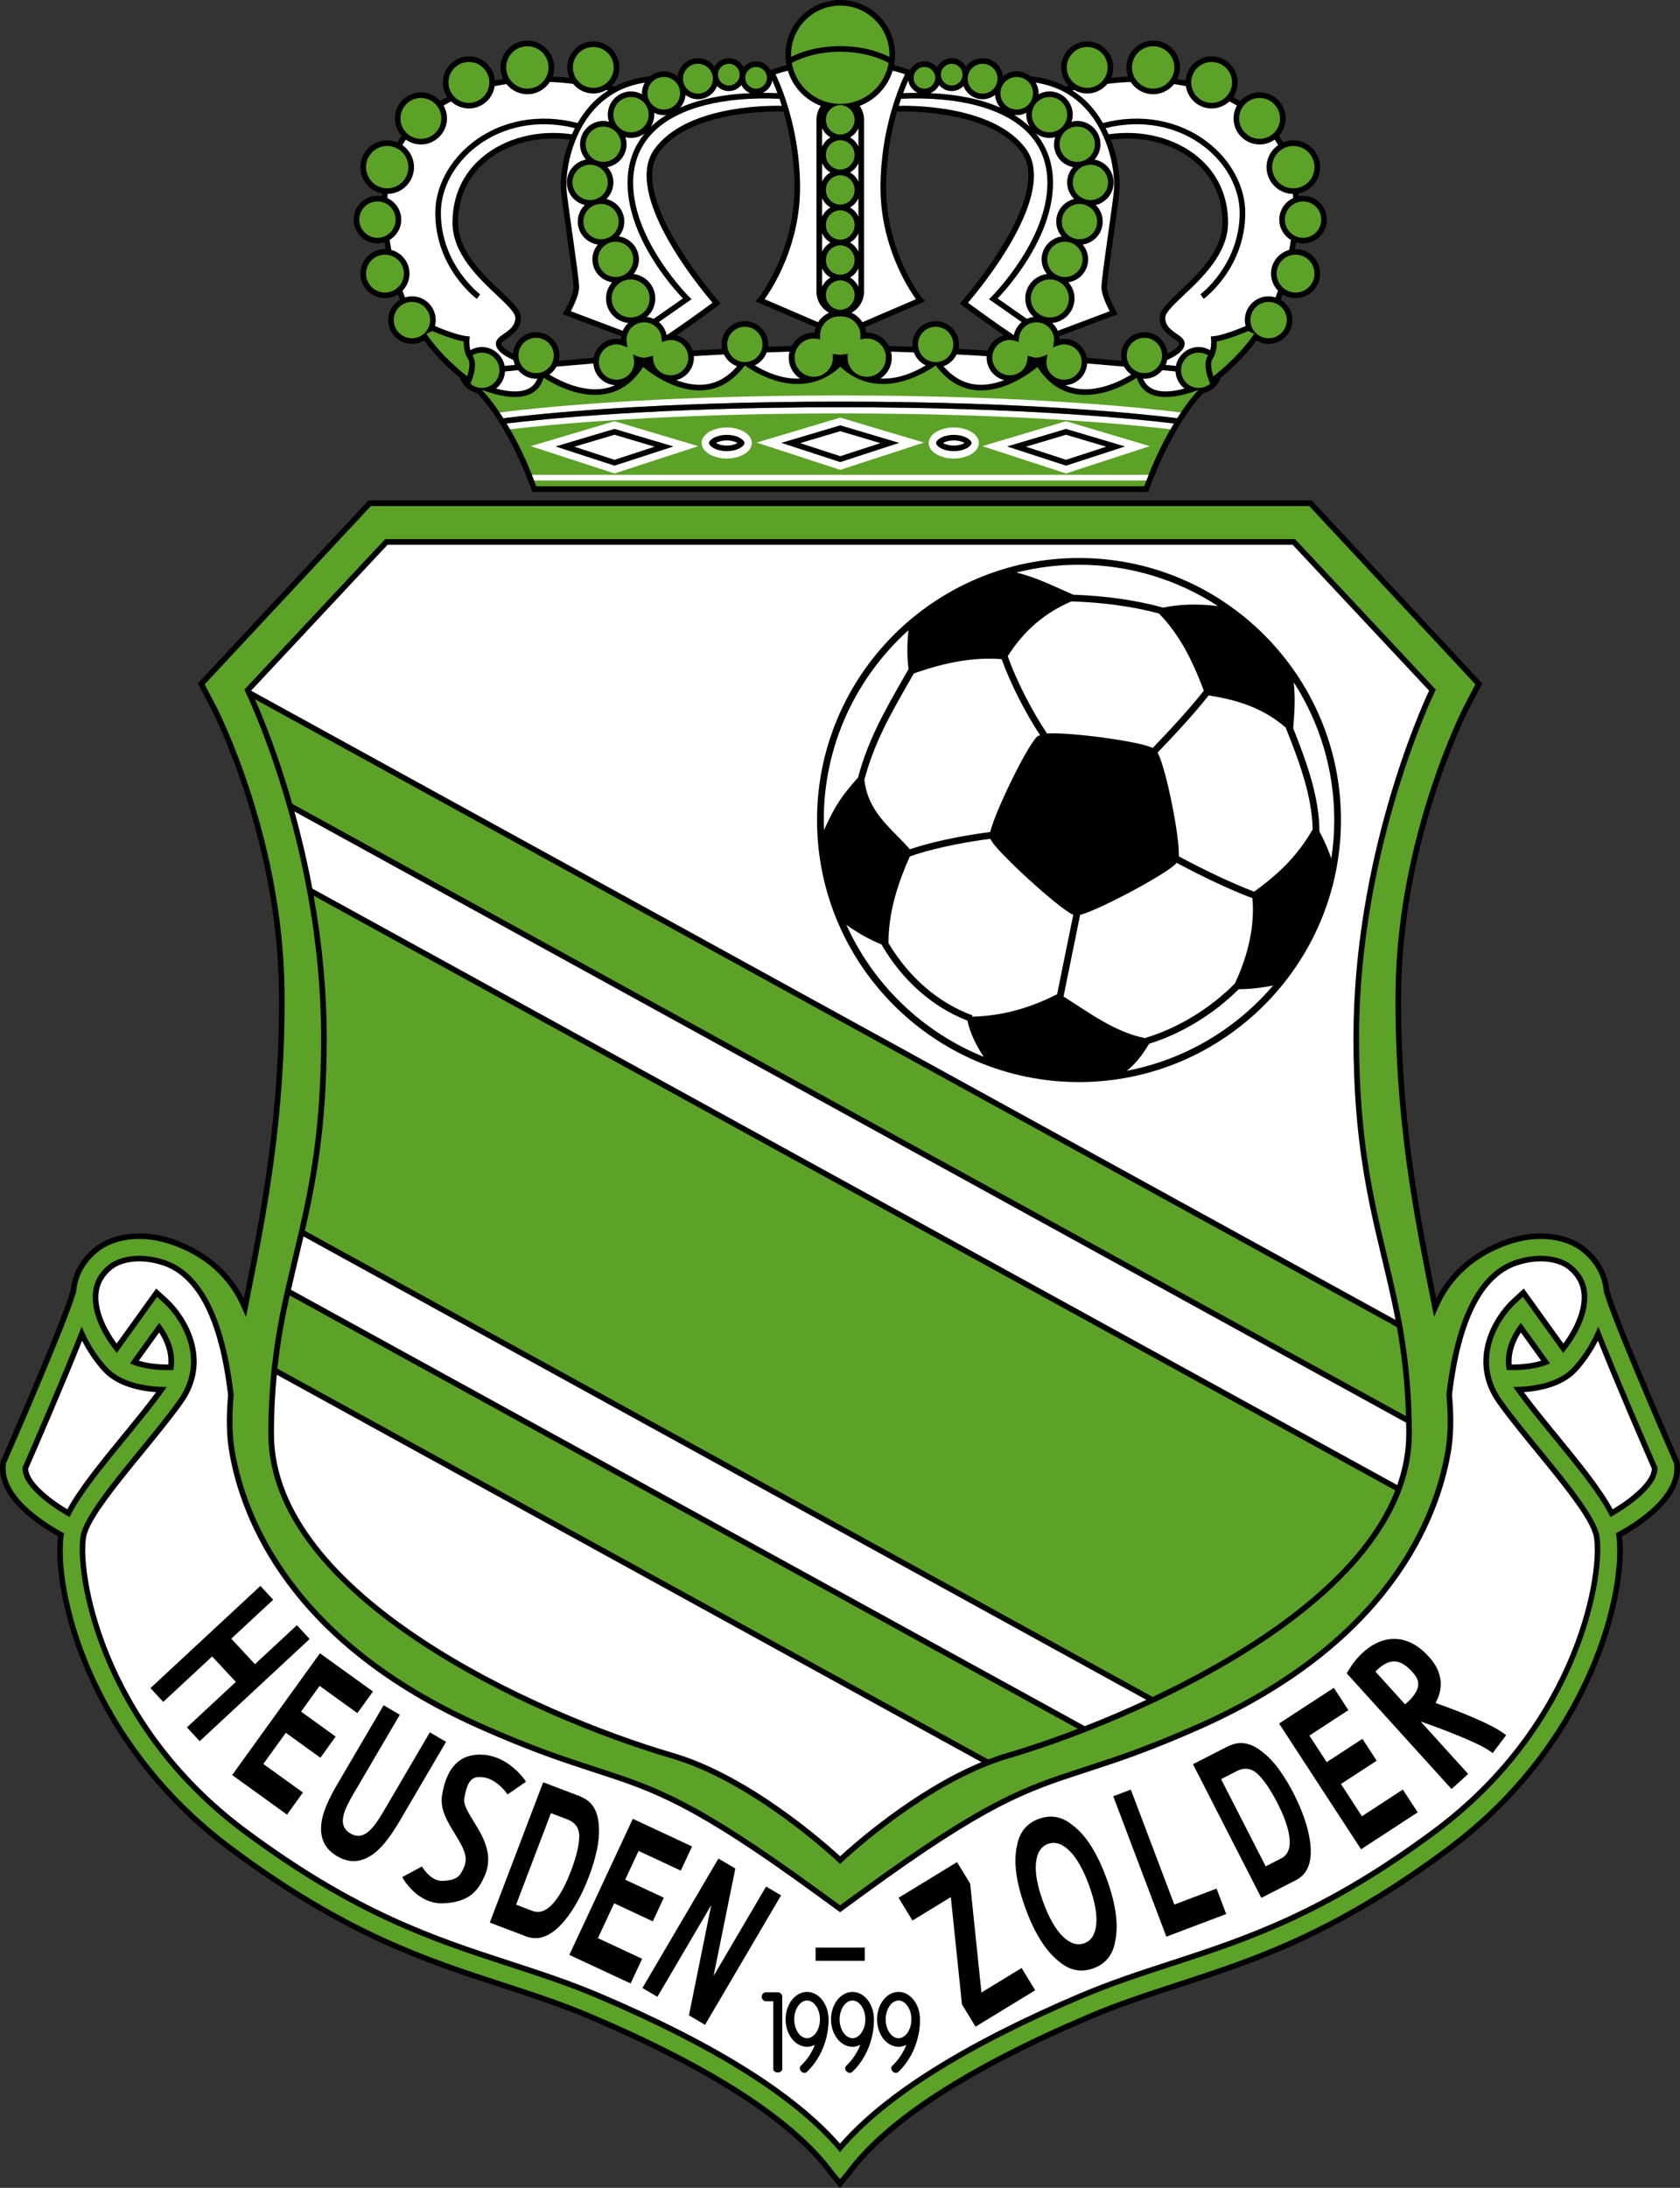 <?xml version="1.0" encoding="utf-8"?>
<!-- Generator: Adobe Illustrator 13.0.0, SVG Export Plug-In . SVG Version: 6.00 Build 14948)  -->
<!DOCTYPE svg PUBLIC "-//W3C//DTD SVG 1.1 Tiny//EN" "http://www.w3.org/Graphics/SVG/1.1/DTD/svg11-tiny.dtd">
<svg version="1.1" baseProfile="tiny" id="Ebene_1" xmlns="http://www.w3.org/2000/svg" xmlns:xlink="http://www.w3.org/1999/xlink"
	 x="0px" y="0px" width="431.102px" height="561.259px" viewBox="0 0 431.102 561.259" xml:space="preserve">
<rect x="0" y="0" width="431.102" height="561.259" fill="#333333" stroke="none"/>
<g>
	<path fill-rule="evenodd" d="M431.042,375.59l-0.047-0.437l-0.012-0.111l-0.044-0.1l-0.179-0.404
		c-4.479-10.225-16.392-37.934-17.675-43.242l-0.167-0.697l-0.009,0.003c-0.53-4.201-2.558-7.772-6.073-10.608
		c-4.714-3.806-12.513-4.664-19.863-2.191c-8.364,2.818-14.689,8.098-18.431,15.322l-0.313-1.579
		c-3.99-20.083-8.962-45.079-8.681-77.087c0.343-39.353,17.183-72.202,17.353-72.529l3.217-6.145l0.234-0.451l-0.346-0.372
		l-4.726-5.086c0-0.001-38.473-41.262-38.473-41.262l-0.214-0.23h-0.313H94.85h-0.313l-0.212,0.23l-43.206,46.334l-0.347,0.372
		l0.236,0.451l3.221,6.158c0.171,0.327,17.01,32.903,17.354,72.53c0.28,32.004-4.689,57-8.682,77.086c0,0-0.152,0.776-0.319,1.62
		c-3.738-7.248-10.071-12.539-18.451-15.363c-7.351-2.473-15.146-1.614-19.86,2.191c-3.517,2.836-5.544,6.404-6.075,10.605
		l-0.007-0.003l-0.168,0.7c-1.283,5.314-13.194,33.018-17.676,43.245l-0.176,0.401l-0.045,0.1l-0.012,0.108l-0.048,0.437
		c-0.961,8.654,9.709,15.691,14.814,18.533c-1.667,14.224,6.996,53.282,44.183,80.906c29.257,21.735,49.787,28.427,69.642,34.898
		c7.761,2.528,15.078,4.913,22.668,8.145c30.93,13.163,51.56,26.525,61.313,39.715c0.025,0.035,2.317,2.804,2.317,2.804l0.554,0.671
		l0.555-0.671l2.293-2.769c9.775-13.225,30.406-26.587,61.335-39.75c7.591-3.231,14.906-5.616,22.649-8.139
		c19.875-6.478,40.403-13.169,69.662-34.904c37.184-27.624,45.85-66.683,44.183-80.906
		C421.335,391.276,432.002,384.242,431.042,375.59L431.042,375.59z"/>
	<path fill-rule="evenodd" fill="#5CA128" d="M415.116,393.092l-0.437,0.237l0.067,0.492c1.89,13.538-6.457,52.491-43.559,80.048
		c-29.068,21.595-49.485,28.251-69.231,34.685c-7.793,2.54-15.135,4.934-22.784,8.191c-31.172,13.263-51.999,26.783-61.907,40.187
		c0.016-0.023-1.037,1.251-1.714,2.068l-1.737-2.101c-9.883-13.371-30.712-26.892-61.882-40.154
		c-7.651-3.258-14.996-5.651-22.772-8.186c-19.759-6.439-40.173-13.096-69.243-34.69c-37.1-27.56-45.448-66.51-43.56-80.048
		l0.069-0.492l-0.438-0.237c-4.654-2.54-15.385-9.313-14.495-17.344l0.037-0.328l0.133-0.302
		c4.33-9.882,15.576-36.041,17.565-42.791l0.297-0.785c0.319-4.157,2.221-7.664,5.648-10.43c4.342-3.504,11.602-4.266,18.498-1.945
		c8.855,2.982,15.089,8.549,18.532,16.547l0.917,2.13c0.001,0,0.451-2.273,0.451-2.273l0.741-3.741
		c4.006-20.153,8.99-45.229,8.71-77.383c-0.347-39.97-17.345-72.855-17.518-73.184c0,0-2.247-4.296-2.984-5.707l42.643-45.732
		h240.804l38.262,41.032c0,0,3.296,3.549,4.377,4.714l-2.982,5.694c-0.17,0.333-17.171,33.488-17.517,73.184
		c-0.281,32.155,4.705,57.233,8.71,77.38l0.586,2.95l0.146,0.75l0.451,2.271l0.917-2.124c3.448-7.975,9.677-13.529,18.516-16.506
		c6.896-2.32,14.156-1.559,18.498,1.945c3.428,2.766,5.329,6.272,5.648,10.43l0.299,0.785c1.983,6.744,13.233,32.906,17.563,42.791
		c0,0,0.082,0.185,0.135,0.302l0.035,0.325C430.502,383.779,419.771,390.552,415.116,393.092L415.116,393.092z"/>
	<path fill-rule="evenodd" d="M368.443,176.917l-0.34-0.363l-35.566-38.017l-0.217-0.229h-0.311H215.576H99.142H98.83l-0.214,0.229
		l-35.569,38.017l-0.337,0.36l0.215,0.447l0.312,0.655l0.013,0.032c1.351,2.892,6.034,13.386,10.459,28.863
		c2.033,7.107,3.747,14.391,5.096,21.646c2.388,12.853,3.599,25.554,3.599,37.753c0,22.98-2.946,37.667-5.704,49.629l-1.578,6.671
		l-1.768,7.535l-0.009-0.003l-0.209,0.935l-0.125,0.53l0.006,0.003c-1.084,4.869-2.375,11.262-3.209,18.738l-0.012-0.006
		l-0.111,1.078l-0.05,0.475l0.006,0.003c-0.524,5.194-0.785,10.406-0.785,15.92c0,41.906,67.688,72.788,103.477,83.265
		c20.927,6.123,41.867,25.793,42.749,26.628l0.495,0.466l0.494-0.466c0.749-0.709,18.527-17.429,37.708-24.896
		c1.799-0.7,3.445-1.266,5.039-1.731c5.997-1.755,12.709-4.061,19.436-6.677l0,0l0.313-0.12l1.436-0.56l-0.015-0.009
		c5.355-2.118,10.644-4.397,15.741-6.794l0.006,0.003l0.331-0.155l1.277-0.604l-0.006-0.003
		c23.461-11.206,52.611-29.32,61.963-53.136l0.018,0.009l0.293-0.779c0-0.006,0.003-0.012,0.006-0.021l0.208-0.565l-0.012-0.006
		c1.641-4.594,2.481-9.249,2.481-13.849c0-0.718-0.006-1.409-0.018-2.057h0.003l-0.023-1.166c0-0.023,0-0.053,0-0.079l-0.009-0.416
		h-0.006c-0.167-7.852-0.867-15.146-2.183-22.781l0.018,0.009l-0.27-1.488l-0.062-0.337l-0.006-0.003
		c-1.072-5.839-2.35-11.197-3.706-16.857c-3.583-14.944-7.286-30.396-7.286-56.332c0-48.693,19.283-88.55,19.479-88.948
		L368.443,176.917L368.443,176.917z"/>
	<path fill-rule="evenodd" fill="#FFFFFF" d="M358.532,380.963L80.154,227.955c-1.244-6.63-2.798-13.274-4.61-19.793l285.278,156.8
		c0.018,0.858,0.032,1.834,0.032,2.856C360.855,372.18,360.067,376.598,358.532,380.963L358.532,380.963z"/>
	<path fill-rule="evenodd" fill="#FFFFFF" d="M77.884,317.187l-1.362,5.757l-1.857,7.922l203.691,111.955
		c5.373-2.101,10.676-4.374,15.806-6.759L77.884,317.187L77.884,317.187z"/>
	<path fill-rule="evenodd" fill="#FFFFFF" d="M354.632,322.979c1.26,5.256,2.446,10.266,3.466,15.618L64.438,177.192l-0.006-0.013
		l35.021-37.431h116.123h116.12l35.021,37.43c-2.095,4.469-19.412,42.823-19.412,89.133
		C347.305,292.414,351.032,307.953,354.632,322.979L354.632,322.979z"/>
	<path fill-rule="evenodd" fill="#FFFFFF" d="M71.018,352.657c-0.478,4.942-0.721,9.914-0.721,15.161
		c0,41.054,67.008,71.511,102.441,81.882c19.756,5.783,39.441,23.373,42.838,26.502c3.001-2.769,18.883-16.969,36.268-24.158
		L71.018,352.657L71.018,352.657z"/>
	<path fill-rule="evenodd" fill="#5CA128" d="M295.781,435.309L78.224,315.731c2.741-11.944,5.621-26.625,5.621-49.421
		c0-11.815-1.14-24.1-3.365-36.53l277.548,152.549C348.799,406.109,319.221,424.226,295.781,435.309L295.781,435.309z"/>
	<path fill-rule="evenodd" fill="#5CA128" d="M358.447,340.431L65.437,179.383c1.948,4.399,5.842,13.859,9.571,26.84
		l285.773,157.071C360.571,355.452,359.827,348.136,358.447,340.431L358.447,340.431z"/>
	<path fill-rule="evenodd" fill="#5CA128" d="M71.17,351.095l182.408,100.26c1.708-0.656,3.302-1.207,4.834-1.655
		c5.622-1.644,11.88-3.782,18.188-6.199L74.334,332.328C73.248,337.238,71.972,343.636,71.17,351.095L71.17,351.095z"/>
	<path fill-rule="evenodd" d="M410.361,393.751c-0.99-4.808-8.476-13.948-15.079-22.011c-3.489-4.263-7.096-8.669-9.855-12.533
		c-7.362-10.307-0.882-20.769,3.574-24.858l1.79-1.646l9.785,13.6l0.56,0.773l0.589-0.75c1.819-2.309,6-8.332,5.558-14.408
		c-0.22-2.979-1.55-5.414-4.061-7.444c-2.64-2.13-8.118-3.328-14.408-1.213c-9.401,3.167-15.343,14.742-17.654,34.403l-0.009,0.076
		l0.006,0.073c0.519,5.722,0.422,10.503-0.296,14.619c-2.938,16.79-15.026,48.158-62.968,69.606
		c-13.336,5.968-22.181,8.839-29.985,11.373c-15.041,4.89-24.979,8.118-56.997,31.465l-5.345,3.896l-5.347-3.896
		c-32.017-23.347-41.955-26.575-56.994-31.465c-7.809-2.534-16.657-5.411-29.984-11.373c-47.943-21.445-60.029-52.816-62.968-69.606
		c-0.716-4.09-0.817-8.827-0.311-14.493l0.009-0.076l-0.01-0.073c-2.301-19.737-8.247-31.356-17.669-34.529
		c-6.289-2.115-11.767-0.917-14.405,1.213c-2.515,2.03-3.842,4.465-4.062,7.444c-0.444,6.076,3.735,12.1,5.553,14.408l0.592,0.75
		l0.558-0.773l9.782-13.603l1.794,1.649c4.455,4.09,10.937,14.552,3.574,24.858c-2.76,3.864-6.368,8.271-9.857,12.533
		c-6.604,8.065-14.089,17.206-15.078,22.011c-1.797,8.728,3.8,48.463,41.75,76.652c28.5,21.173,48.573,27.715,67.986,34.043
		c7.875,2.566,15.308,4.989,23.145,8.323c29.653,12.618,50.304,25.635,61.378,38.687l0.549,0.645l0.549-0.645
		c11.076-13.052,31.727-26.068,61.378-38.687c7.837-3.334,15.27-5.757,23.139-8.32c19.424-6.331,39.498-12.876,67.995-34.046
		C406.561,442.214,412.157,402.479,410.361,393.751L410.361,393.751z"/>
	<path fill-rule="evenodd" d="M41.446,355.777c-4.418-0.167-10.421-1.166-13.931-4.966c-2.341-2.54-4.425-5.704-5.868-8.918
		l-0.702-1.562l-0.624,1.594c-4.765,12.129-12.894,30.788-14.476,34.403L5.79,376.46l-0.004,0.141
		c-0.12,5.139,8.695,10.641,11.401,12.199l0.653,0.381l0.347-0.674c2.824-5.499,8.394-12.302,14.291-19.503
		c3.205-3.914,6.839-8.353,9.524-12.085l0.782-1.09L41.446,355.777L41.446,355.777z"/>
	<path fill-rule="evenodd" d="M41.437,340.156l-0.584-0.812l-0.584,0.812l-6.375,8.862l-0.546,0.759l0.873,0.334
		c3.582,1.374,7.945,1.409,9.655,1.362l0.611-0.018l0.083-0.604C45.175,346.44,43.201,342.599,41.437,340.156L41.437,340.156z"/>
	<path fill-rule="evenodd" d="M397.212,349.018l-6.378-8.862l-0.583-0.812l-0.586,0.812c-1.761,2.446-3.738,6.284-3.129,10.696
		l0.082,0.604l0.609,0.018c1.711,0.047,6.076,0.012,9.656-1.362l0.873-0.334L397.212,349.018L397.212,349.018z"/>
	<path fill-rule="evenodd" d="M425.314,376.46l-0.056-0.132c-1.582-3.618-9.715-22.286-14.476-34.403l-0.624-1.594l-0.703,1.562
		c-1.441,3.214-3.527,6.378-5.868,8.918c-3.51,3.8-9.51,4.799-13.931,4.966l-1.336,0.053l0.779,1.09
		c2.681,3.727,6.164,7.975,9.527,12.085c5.895,7.201,11.467,14.001,14.291,19.503l0.343,0.674l0.656-0.381
		c2.707-1.559,11.52-7.058,11.402-12.199L425.314,376.46L425.314,376.46z"/>
	<path fill-rule="evenodd" fill="#FFFFFF" d="M31.365,368.093c-5.719,6.981-11.106,13.582-14.087,19.09
		c-4.77-2.856-10.002-7.137-10.042-10.436c1.655-3.794,9.07-20.824,13.831-32.798c1.444,2.836,3.306,5.578,5.391,7.837
		c3.492,3.782,9.085,5.021,13.597,5.353C37.494,360.605,34.258,364.56,31.365,368.093L31.365,368.093z"/>
	<path fill-rule="evenodd" fill="#FFFFFF" d="M35.63,349.071l5.206-7.239c1.346,2.089,2.597,4.98,2.347,8.212
		C41.603,350.049,38.427,349.935,35.63,349.071L35.63,349.071z"/>
	<path fill-rule="evenodd" fill="#FFFFFF" d="M367.751,469.25c-28.307,21.029-48.267,27.536-67.57,33.826
		c-7.91,2.578-15.369,5.01-23.265,8.37c-29.399,12.51-50.024,25.447-61.365,38.464c-11.341-13.017-31.966-25.954-61.365-38.464
		c-7.893-3.36-15.354-5.792-23.254-8.364c-19.31-6.296-39.271-12.803-67.582-33.832c-37.387-27.776-42.954-66.677-41.196-75.208
		c0.917-4.456,8.282-13.453,14.78-21.39c3.504-4.28,7.128-8.704,9.916-12.606c7.948-11.124,1.006-22.368-3.773-26.757l-2.391-2.197
		l-0.598-0.548l-0.473,0.659l-9.688,13.465c-1.704-2.329-5.038-7.582-4.666-12.645c0.188-2.561,1.342-4.664,3.529-6.428
		c2.332-1.884,7.27-2.912,13.043-0.97c8.837,2.977,14.452,14.168,16.69,33.267c-0.511,5.754-0.404,10.594,0.33,14.786
		c2.988,17.071,15.249,48.955,63.798,70.676c13.399,5.994,22.285,8.88,30.125,11.429c14.912,4.846,24.762,8.048,56.594,31.254
		l5.771,4.21l0.423,0.308l0.425-0.308l5.77-4.21c31.831-23.206,41.684-26.408,56.59-31.254c7.843-2.546,16.723-5.432,30.132-11.429
		c48.548-21.721,60.809-53.604,63.797-70.676c0.738-4.219,0.844-9.097,0.319-14.903c2.247-19.028,7.854-30.182,16.673-33.149
		c5.774-1.942,10.711-0.914,13.046,0.97c2.186,1.764,3.34,3.867,3.53,6.428c0.366,5.063-2.965,10.315-4.67,12.645l-9.688-13.465
		l-0.472-0.659l-0.601,0.548l-2.388,2.197c-4.781,4.389-11.722,15.633-3.773,26.757c2.786,3.902,6.41,8.326,9.914,12.606
		c6.498,7.937,13.863,16.931,14.78,21.39C410.707,402.573,405.143,441.473,367.751,469.25L367.751,469.25z"/>
	<path fill-rule="evenodd" fill="#FFFFFF" d="M387.919,350.043c-0.249-3.231,0.999-6.123,2.347-8.212l5.209,7.239
		C392.677,349.935,389.501,350.049,387.919,350.043L387.919,350.043z"/>
	<path fill-rule="evenodd" fill="#FFFFFF" d="M413.824,387.183c-2.979-5.511-8.364-12.108-14.083-19.09
		c-3.035-3.706-6.155-7.523-8.692-10.954c4.515-0.331,10.107-1.57,13.597-5.353c2.083-2.259,3.946-5.001,5.391-7.837
		c4.758,11.962,12.173,28.998,13.834,32.798C423.829,380.046,418.596,384.327,413.824,387.183L413.824,387.183z"/>
	<polygon fill-rule="evenodd" points="38.605,433.059 66.823,406.844 70.105,410.377 59.346,420.376 65.422,426.913 76.182,416.919 
		79.464,420.45 51.247,446.667 47.964,443.134 60.517,431.471 54.442,424.932 41.888,436.592 38.605,433.059 	"/>
	<polygon fill-rule="evenodd" points="91.708,439.478 82.013,432.488 77.255,439.085 86.132,445.487 82.217,450.916 73.34,444.517 
		67.573,452.518 77.733,459.842 73.649,465.508 59.576,455.36 82.101,424.121 95.708,433.929 91.708,439.478 	"/>
	<path fill-rule="evenodd" d="M98.437,437.451l4.162,2.438l-11.963,20.402c-1.337,2.285-2.155,4.046-2.448,5.282
		c-0.571,2.168,0.01,3.762,1.742,4.775c1.717,1.005,3.381,0.732,4.994-0.823c0.938-0.861,2.076-2.435,3.415-4.717l11.962-20.405
		l4.162,2.44l-11.958,20.394c-2.067,3.524-4.008,6.079-5.821,7.658c-3.328,2.886-6.721,3.316-10.175,1.292
		c-3.456-2.027-4.745-5.2-3.864-9.524c0.491-2.353,1.771-5.294,3.838-8.821L98.437,437.451L98.437,437.451z"/>
	<path fill-rule="evenodd" d="M145.602,466.742c2.076,0.788,3.088,2.297,3.034,4.521c-0.056,2.227-0.778,5.168-2.171,8.83
		c-1.008,2.654-2.111,4.852-3.3,6.595c-2.172,3.179-4.339,4.356-6.498,3.536l-4.229-1.608l8.936-23.481L145.602,466.742
		L145.602,466.742z M148.703,460.759l-9.322-3.548l-13.696,35.997l9.321,3.545c3.262,1.242,6.529-0.076,9.798-3.958
		c2.421-2.88,4.542-6.715,6.365-11.502c0.719-1.89,1.339-3.923,1.863-6.111c0.524-2.186,0.743-4.318,0.658-6.404
		c-0.086-2.566-0.731-4.556-1.932-5.962C151.045,461.987,150.029,461.301,148.703,460.759L148.703,460.759z"/>
	<polygon fill-rule="evenodd" points="174.695,479.878 163.867,474.825 160.426,482.199 170.343,486.825 167.512,492.892 
		157.596,488.263 153.426,497.202 164.777,502.499 161.824,508.827 146.102,501.491 162.386,466.589 177.588,473.679 
		174.695,479.878 	"/>
	<polygon fill-rule="evenodd" points="184.353,476.779 188.695,479.331 183.106,506.902 196.582,483.962 200.43,486.221 
		180.922,519.432 176.783,517 182.515,488.72 168.694,512.249 164.846,509.99 184.353,476.779 	"/>
	<polygon fill-rule="evenodd" points="246.846,514.194 243.99,486.672 234.143,492.681 230.583,486.842 245.578,477.696 
		248.95,483.218 251.844,511.144 262.148,504.857 265.634,510.576 250.333,519.91 246.846,514.194 	"/>
	<path fill-rule="evenodd" d="M278.238,498.511c-1.802,0.659-3.639,0.076-5.508-1.743c-1.875-1.822-3.554-4.77-5.045-8.848
		c-1.491-4.075-2.106-7.412-1.849-10.014c0.252-2.599,1.283-4.228,3.085-4.887c1.802-0.656,3.633-0.07,5.502,1.764
		c1.869,1.831,3.542,4.778,5.027,8.836c1.488,4.078,2.109,7.415,1.86,10.011C281.065,496.226,280.04,497.855,278.238,498.511
		L278.238,498.511z M283.98,481.967c-2.423-6.636-5.341-11.218-8.751-13.743c-2.666-2.218-5.555-2.76-8.666-1.623
		c-3.097,1.131-4.954,3.407-5.578,6.829c-0.979,4.131-0.255,9.513,2.168,16.148c2.379,6.504,5.297,11.083,8.754,13.737
		c2.681,2.215,5.572,2.757,8.666,1.623c3.111-1.134,4.972-3.41,5.578-6.826C287.083,493.853,286.356,488.471,283.98,481.967
		L283.98,481.967z"/>
	<polygon fill-rule="evenodd" points="285.667,460.8 290.179,459.092 301.341,488.585 312.181,484.484 314.654,491.014 
		299.299,496.821 285.667,460.8 	"/>
	<path fill-rule="evenodd" d="M317.367,454.346c1.98-1.011,3.773-0.75,5.388,0.779c1.617,1.532,3.316,4.04,5.101,7.526
		c1.292,2.528,2.188,4.819,2.684,6.873c0.902,3.741,0.328,6.138-1.731,7.192l-4.025,2.06l-11.443-22.368L317.367,454.346
		L317.367,454.346z M315.002,448.036l-8.877,4.541l17.54,34.292l8.88-4.544c3.105-1.588,4.315-4.896,3.624-9.926
		c-0.513-3.727-1.937-7.869-4.271-12.431c-0.92-1.799-2.016-3.624-3.287-5.479s-2.707-3.448-4.313-4.778
		c-1.963-1.658-3.87-2.511-5.722-2.563C317.484,447.122,316.294,447.417,315.002,448.036L315.002,448.036z"/>
	<polygon fill-rule="evenodd" points="346.01,438.708 335.997,445.235 340.441,452.049 349.608,446.073 353.264,451.68 
		344.097,457.66 349.482,465.921 359.976,459.081 363.791,464.928 349.256,474.403 328.221,442.138 342.275,432.98 346.01,438.708 	
		"/>
	<path fill-rule="evenodd" d="M386.03,444.781c-3.592-2.692-12.337-6.029-17.66-7.919c0.612-1.113,1.028-2.25,1.213-3.39
		c0.445-2.725-0.375-5.426-2.364-7.813c-3.073-3.691-6.478-5.44-10.116-5.2c-6.188,0.407-10.201,6.683-10.368,6.949l-0.935,1.479
		l-0.234,0.369l0.296,0.325l1.175,1.295l25.052,27.645l0.387,0.428l0.428-0.387l3.416-3.094l0.425-0.387l-0.387-0.428
		l-11.804-13.025c5.514,1.901,15.003,5.496,18.023,7.761l0.457,0.346l0.346-0.463l2.766-3.686l0.346-0.46L386.03,444.781
		L386.03,444.781z M362.797,429.347c0.911,1.093,1.271,2.139,1.102,3.19c-0.316,1.986-2.306,3.829-3.349,4.676l-7.605-8.394
		c1.014-1.063,2.707-2.502,4.55-2.616C359.182,426.098,360.966,427.156,362.797,429.347L362.797,429.347z"/>
	<path fill-rule="evenodd" d="M124.11,450.154c-5.922-0.442-9.514,3.062-10.676,10.418c-0.565,3.592,1.362,6.715,3.226,9.738
		c2.257,3.662,3.546,6.067,2.44,8.59c-1.037,2.364-1.657,3.419-5.502,3.612c-3.141,0.155-5.3-3.665-5.32-3.703l-5.071,2.733
		c0.154,0.287,3.857,7.061,10.679,6.718c6.299-0.313,8.684-2.927,10.49-7.046c2.399-5.473-0.491-10.16-2.813-13.925
		c-1.375-2.229-2.672-4.336-2.439-5.821c0.855-5.411,2.498-5.725,4.556-5.572c3.576,0.27,6.198,3.935,6.224,3.973l0.328,0.466
		l0.469-0.322l3.798-2.61l0.472-0.322l-0.322-0.475C134.482,456.359,130.507,450.634,124.11,450.154L124.11,450.154z"/>
	<polygon fill-rule="evenodd" points="221.9,503.026 209.289,503.026 209.289,499.622 221.9,499.622 221.9,503.026 	"/>
	<path fill-rule="evenodd" d="M200.734,512.234c0-0.636-0.517-1.151-1.153-1.151h-3.403v0.088c-0.401,0.117-0.706,0.536-0.706,1.058
		s0.305,0.94,0.706,1.058v0.1h2.251v17.309c-0.001,0.021-0.016,0.038-0.016,0.062c0,0.021,0.015,0.041,0.016,0.062v0.234h0.059
		c0.158,0.357,0.577,0.621,1.084,0.621c0.508,0,0.926-0.264,1.084-0.621h0.078V512.234L200.734,512.234z"/>
	<path fill-rule="evenodd" d="M207.02,531.543c5.917-5.637,5.604-13.245,5.588-13.567l0,0c-0.025-3.858-2.484-6.984-5.506-6.984
		c-3.038,0-5.508,3.158-5.508,7.04s2.47,7.04,5.508,7.04c0.71,0,1.389-0.182,2.013-0.495c-0.727,1.793-1.859,3.706-3.634,5.391
		c-0.01,0.012-0.028,0.012-0.04,0.023s-0.013,0.029-0.025,0.044c-0.009,0.006-0.015,0.015-0.023,0.023l0.006,0.006
		c-0.274,0.354-0.198,0.926,0.209,1.33c0.382,0.384,0.905,0.463,1.261,0.249l0.026,0.029c0.038-0.035,0.067-0.073,0.104-0.105
		c0.003-0.006,0.009-0.006,0.013-0.009C207.016,531.555,207.017,531.549,207.02,531.543L207.02,531.543z M207.102,522.866
		c-1.79,0-3.303-2.212-3.303-4.834s1.513-4.837,3.303-4.837s3.303,2.215,3.303,4.837S208.892,522.866,207.102,522.866
		L207.102,522.866z"/>
	<path fill-rule="evenodd" d="M218.674,531.543c5.915-5.637,5.604-13.245,5.587-13.567c-0.023-3.858-2.481-6.984-5.506-6.984
		c-3.037,0-5.508,3.158-5.508,7.04s2.471,7.04,5.508,7.04c0.711,0,1.389-0.182,2.014-0.495c-0.727,1.793-1.859,3.706-3.634,5.391
		c-0.01,0.012-0.028,0.012-0.04,0.023s-0.013,0.029-0.025,0.044c-0.009,0.006-0.016,0.015-0.025,0.023l0.006,0.006
		c-0.274,0.354-0.198,0.926,0.209,1.33c0.382,0.384,0.908,0.463,1.262,0.249l0.027,0.029c0.036-0.035,0.065-0.073,0.104-0.105
		c0.003-0.006,0.01-0.006,0.012-0.009C218.669,531.555,218.669,531.549,218.674,531.543L218.674,531.543z M218.755,522.866
		c-1.791,0-3.304-2.212-3.304-4.834s1.513-4.837,3.304-4.837c1.791,0,3.306,2.215,3.306,4.837S220.546,522.866,218.755,522.866
		L218.755,522.866z"/>
	<path fill-rule="evenodd" d="M230.49,531.543c5.915-5.637,5.604-13.245,5.587-13.567c-0.023-3.858-2.481-6.984-5.505-6.984
		c-3.038,0-5.508,3.158-5.508,7.04s2.47,7.04,5.508,7.04c0.709,0,1.389-0.182,2.013-0.495c-0.727,1.793-1.857,3.706-3.633,5.391
		c-0.015,0.012-0.029,0.012-0.041,0.023s-0.015,0.029-0.026,0.044c-0.009,0.006-0.015,0.015-0.023,0.023l0.006,0.006
		c-0.272,0.354-0.196,0.926,0.208,1.33c0.384,0.384,0.905,0.463,1.266,0.249l0.026,0.029c0.035-0.035,0.064-0.073,0.103-0.105
		c0.003-0.006,0.006-0.006,0.012-0.009S230.487,531.549,230.49,531.543L230.49,531.543z M230.572,522.866
		c-1.793,0-3.302-2.212-3.302-4.834s1.509-4.837,3.302-4.837c1.79,0,3.305,2.215,3.305,4.837S232.362,522.866,230.572,522.866
		L230.572,522.866z"/>
	<path fill-rule="evenodd" d="M276.861,277.589c37.078,0,67.242-30.164,67.242-67.241c0-37.055-30.164-67.2-67.242-67.2
		c-37.058,0-67.206,30.145-67.206,67.2C209.655,247.425,239.803,277.589,276.861,277.589L276.861,277.589z"/>
	<path fill-rule="evenodd" fill="#FFFFFF" d="M230.381,214.582c1.107,1.118,2.145,2.187,3.097,3.29
		c7.594-2.583,16.667-3.929,20.631-4.428c1.233-5.604,11.675-26.672,12.703-24.596c-0.053-0.108-0.018-0.198,0.059-0.281
		c-3.844-5.843-7.567-13.2-9.853-19.469c-6.771-0.536-13.98,0.639-22.529,3.669l-1.28,2.247
		c-4.582,7.988-8.903,15.542-11.405,25.037C222.521,206.64,226.508,210.675,230.381,214.582L230.381,214.582z"/>
	<path fill-rule="evenodd" fill="#FFFFFF" d="M295.781,191.88c4.201-4.343,9.308-9.848,13.137-14.701
		c-2.672-7.042-5.982-14.202-11.546-19.812c-6.932-1.816-14.194-2.814-22.403-3.092c-6.826,2.875-12.214,7.497-16.386,14.074
		c2.309,6.376,6.158,13.941,10.084,19.806C274.555,187.793,292.438,190.154,295.781,191.88L295.781,191.88z"/>
	<path fill-rule="evenodd" fill="#FFFFFF" d="M331.986,175.037c0.428,4.112,0.196,8.046-0.146,11.78
		c3.653,9.1,6.727,17.975,6.729,26.471c1.216,2.262,2.221,4.528,3.062,6.936c0.489-3.223,0.747-6.52,0.747-9.876
		C342.377,197.35,338.551,185.234,331.986,175.037L331.986,175.037z"/>
	<path fill-rule="evenodd" fill="#FFFFFF" d="M321.375,230.427c-5.839-2.244-12.149-5.19-19.447-9.085
		c-1.737,2.438-19.919,12.146-24.762,13.358l-4.254,20.936c6.296,3.977,13.608,9.439,21.193,10.704l-0.041-0.135
		c8.229-2.47,16.468-7.504,22.808-13.896C320.434,244.802,322.01,237.13,321.375,230.427L321.375,230.427z"/>
	<path fill-rule="evenodd" fill="#FFFFFF" d="M271.262,255.062l4.146-20.396c-3.36-1.245-20.464-16.86-21.264-19.484
		c-4.102,0.524-13.242,1.904-20.678,4.525c-2.689,6.053-5.52,13.827-5.47,22.239c5.341,8.902,12.782,15.309,21.565,18.541
		l-0.123,0.331C258.506,260.571,265.45,257.968,271.262,255.062L271.262,255.062z"/>
	<path fill-rule="evenodd" fill="#FFFFFF" d="M317.868,253.762c-6.425,6.398-14.704,11.445-22.992,13.997
		c-1.904,3.183-3.609,5.249-5.748,6.935c14.93-2.842,28.075-10.761,37.57-21.892C323.686,253.431,320.73,253.756,317.868,253.762
		L317.868,253.762z"/>
	<path fill-rule="evenodd" fill="#FFFFFF" d="M248.232,261.819c-9.026-3.523-16.644-10.266-22.066-19.562
		c-2.997-1.189-6.004-2.883-8.979-5.001c6.929,15.331,19.588,27.529,35.232,33.853C250.573,268.334,248.97,265.121,248.232,261.819
		L248.232,261.819z"/>
	<path fill-rule="evenodd" fill="#FFFFFF" d="M272.258,151.165c1.028,0.46,2.086,0.929,3.164,1.395
		c8.452,0.313,15.929,1.378,23.089,3.316c4.113-0.896,8.974-1.031,14.039-0.388c-10.277-6.7-22.529-10.611-35.689-10.611
		c-5.531,0-10.901,0.696-16.037,1.995C264.928,147.883,268.508,149.481,272.258,151.165L272.258,151.165z"/>
	<path fill-rule="evenodd" fill="#FFFFFF" d="M336.834,212.793c-0.123-8.316-3.281-17.128-6.938-26.181
		c-6.384-5.481-13.213-7.131-19.734-8.224c-3.858,4.872-8.938,10.348-13.125,14.675c2.057,3.458,5.774,21.8,5.449,26.619
		c7.26,3.885,13.526,6.822,19.313,9.059C328.696,223.822,333.266,218.972,336.834,212.793L336.834,212.793z"/>
	<path fill-rule="evenodd" fill="#FFFFFF" d="M220.18,199.45c2.563-9.637,6.914-17.251,11.528-25.296l1.43-2.505
		c-0.396-2.997-0.407-6.223-0.026-9.965c-13.327,11.993-21.728,29.366-21.728,48.665c0,0.866,0.032,1.724,0.064,2.581
		C214.451,206.336,216.004,204.202,220.18,199.45L220.18,199.45z"/>
	<path fill-rule="evenodd" d="M215.617,0c-0.004,0-0.012,0-0.019,0c-7.742,0-14.043,6.302-14.043,14.046
		c0,0.921,0.095,1.819,0.265,2.691c-1.198,0.29-2.577,0.688-4.059,1.235l-0.035,0.012c-0.712-1.329-2.096-2.244-3.706-2.244
		c-1.304,0-2.458,0.608-3.231,1.54c-0.691-1.389-2.112-2.354-3.768-2.354c-1.583,0-2.949,0.888-3.671,2.181
		c-0.959-1.32-2.503-2.188-4.255-2.188c-2.704,0-4.913,2.055-5.21,4.68c-0.971-0.795-2.194-1.295-3.543-1.295
		c-1.326,0-2.53,0.48-3.494,1.251c-3.35,0.335-6.382,1.219-9.086,2.634c-0.207-0.062-0.444-0.129-0.746-0.211
		c1.184-1.206,1.917-2.858,1.917-4.677c0-3.684-2.997-6.681-6.683-6.681c-3.683,0-6.681,2.997-6.681,6.681
		c0,0.948,0.201,1.85,0.56,2.669c-1.373-0.151-2.824-0.268-4.342-0.341c0.264-0.729,0.415-1.51,0.415-2.328
		c0-3.791-3.083-6.875-6.875-6.875s-6.875,3.083-6.875,6.875c0,1.058,0.248,2.057,0.677,2.952c-0.713,0.113-1.43,0.242-2.147,0.384
		c-0.262-3.444-3.144-6.171-6.656-6.171c-3.684,0-6.683,2.997-6.683,6.683c0,1.39,0.428,2.682,1.157,3.751
		c-0.612,0.324-1.219,0.662-1.821,1.022c-1.223-1.362-2.993-2.225-4.963-2.225c-3.684,0-6.683,2.999-6.683,6.683
		c0,1.718,0.658,3.281,1.727,4.468c-0.381,0.552-0.731,1.115-1.063,1.688c-0.812-0.34-1.702-0.529-2.635-0.529
		c-3.791,0-6.875,3.083-6.875,6.875c0,3.344,2.399,6.133,5.565,6.747c-0.022,0.242-0.035,0.483-0.051,0.727
		c-0.371-0.072-0.75-0.116-1.14-0.116c-3.366,0-6.105,2.738-6.105,6.104c0,3.368,2.739,6.107,6.105,6.107
		c0.621,0,1.21-0.122,1.775-0.296c0.095,0.59,0.198,1.172,0.308,1.748c-0.053-0.001-0.105-0.007-0.161-0.007
		c-3.472,0-6.296,2.824-6.296,6.297s2.824,6.297,6.296,6.297c1.223,0,2.361-0.356,3.328-0.959c0.167,0.47,0.331,0.923,0.494,1.358
		c-1.789,1.065-3.001,3-3.001,5.228c0,3.366,2.738,6.104,6.105,6.104c1.144,0,2.205-0.335,3.122-0.886
		c3.182,4.389,6.977,7.775,9.174,9.558c0.675,1.998,2.367,3.521,4.46,3.945c8.687,9.322,13.885,24.691,13.944,24.861l0.163,0.492
		c0,0,39.781,0,79.046,0c39.268,0,79.05,0,79.05,0l0.164-0.492c0.056-0.17,5.256-15.539,13.942-24.861
		c2.095-0.423,3.785-1.947,4.462-3.945c2.197-1.783,5.991-5.169,9.173-9.558c0.92,0.551,1.978,0.886,3.123,0.886
		c3.366,0,6.103-2.738,6.103-6.104c0-2.228-1.21-4.163-3-5.228c0.161-0.435,0.328-0.888,0.495-1.358
		c0.967,0.604,2.104,0.959,3.328,0.959c3.469,0,6.296-2.824,6.296-6.297s-2.827-6.297-6.296-6.297c-0.056,0-0.108,0.006-0.161,0.007
		c0.108-0.576,0.211-1.157,0.308-1.748c0.565,0.174,1.151,0.296,1.775,0.296c3.366,0,6.103-2.739,6.103-6.107
		c0-3.366-2.736-6.104-6.103-6.104c-0.39,0-0.771,0.044-1.14,0.116c-0.018-0.243-0.029-0.485-0.053-0.727
		c3.167-0.614,5.566-3.403,5.566-6.747c0-3.791-3.085-6.875-6.876-6.875c-0.932,0-1.822,0.189-2.637,0.529
		c-0.331-0.573-0.68-1.135-1.061-1.688c1.069-1.187,1.726-2.75,1.726-4.468c0-3.684-2.997-6.683-6.683-6.683
		c-1.972,0-3.738,0.863-4.963,2.225c-0.601-0.36-1.207-0.699-1.819-1.022c0.729-1.069,1.154-2.361,1.154-3.751
		c0-3.686-2.994-6.683-6.68-6.683c-3.513,0-6.393,2.728-6.656,6.171c-0.718-0.142-1.433-0.271-2.147-0.384
		c0.428-0.895,0.677-1.894,0.677-2.952c0-3.791-3.085-6.875-6.873-6.875c-3.791,0-6.876,3.083-6.876,6.875
		c0,0.817,0.149,1.598,0.413,2.328c-1.518,0.073-2.971,0.19-4.342,0.341c0.36-0.819,0.56-1.721,0.56-2.669
		c0-3.684-2.994-6.681-6.68-6.681s-6.683,2.997-6.683,6.681c0,1.819,0.732,3.472,1.916,4.677c-0.302,0.082-0.539,0.149-0.744,0.211
		c-2.707-1.415-5.736-2.298-9.088-2.634c-0.961-0.771-2.165-1.251-3.492-1.251c-1.351,0-2.575,0.5-3.545,1.295
		c-0.299-2.625-2.505-4.68-5.209-4.68c-1.752,0-3.299,0.869-4.257,2.188c-0.724-1.293-2.086-2.181-3.671-2.181
		c-1.655,0-3.073,0.965-3.765,2.354c-0.776-0.932-1.931-1.54-3.234-1.54c-1.608,0-2.994,0.916-3.706,2.244l-0.035-0.012
		c-1.479-0.546-2.859-0.945-4.058-1.235c0.17-0.872,0.264-1.77,0.264-2.691C229.684,6.302,223.382,0,215.636,0
		C215.63,0,215.623,0,215.617,0L215.617,0z M240.102,82.387c-3.293,0-5.971,2.679-5.971,5.971c0,0.204,0.023,0.401,0.044,0.599
		c-2.042-0.081-4.072-0.149-6.076-0.207c-1.081-2.036-3.217-3.426-5.678-3.426c-0.05,0-0.094,0.007-0.141,0.007
		c-0.056-0.48-0.179-0.938-0.337-1.378l14.493-6.24l1.025-0.442l-0.782-0.712c-0.56-0.71-9.299-12.117-9.299-28.466
		c0-7.734,1.348-14.461,2.813-19.497c3.686-0.082,24.205-0.045,31.901,10.433c8.32,11.322-15.056,38.008-15.29,38.276l-0.519,0.589
		l0.63,0.466c0.346,0.256,6.07,4.487,10.702,7.642c-1.963,0.526-3.527,2.023-4.143,3.942c-2.496-0.154-5.007-0.299-7.526-0.437
		c0.073-0.372,0.123-0.753,0.123-1.148C246.073,85.066,243.395,82.387,240.102,82.387L240.102,82.387z M191.137,82.387
		c-3.293,0-5.971,2.679-5.971,5.971c0,0.396,0.05,0.776,0.123,1.148c-2.515,0.138-5.029,0.283-7.525,0.437
		c-0.617-1.919-2.181-3.416-4.146-3.942c4.635-3.155,10.359-7.386,10.705-7.642l0.631-0.466l-0.521-0.589
		c-0.236-0.268-23.607-26.955-15.29-38.276c7.698-10.478,28.217-10.515,31.901-10.433c1.466,5.036,2.815,11.763,2.815,19.497
		c0,16.349-8.742,27.756-9.3,28.466l-0.782,0.712l1.025,0.442l14.493,6.24c-0.157,0.441-0.281,0.898-0.337,1.378
		c-0.048,0-0.092-0.007-0.142-0.007c-2.459,0-4.597,1.39-5.676,3.426c-2.004,0.057-4.033,0.126-6.076,0.207
		c0.019-0.198,0.044-0.396,0.044-0.599C197.109,85.066,194.428,82.387,191.137,82.387L191.137,82.387z M271.828,86.249l14.212-5.357
		c0,0,0.8-0.302,0.809-0.305l-0.434-0.737c-0.65-1.104-2.335-4.375-2.335-6.207c0-1.373,0.926-7.925,1.743-13.707
		c0.612-4.334,1.189-8.43,1.415-10.553c0.331-3.063-0.173-8.319-2.197-13.562c8.089-1.103,16.14,1.002,21.639,5.704
		c4.588,3.918,7.014,9.299,7.014,15.557c0,7.292-6.29,13.222-10.881,17.552c-3.047,2.874-5.247,4.951-5.247,6.831
		c0,2.902,2.039,4.299,3.527,5.322c0.721,0.494,1.465,1.002,1.465,1.396c0,0.785-1.535,1.827-2.971,2.533
		c-0.246-3.067-2.792-5.495-5.921-5.495c-3.293,0-5.974,2.678-5.974,5.971c0,0.47,0.062,0.927,0.167,1.367
		c-2.774-0.246-5.777-0.505-8.959-0.766c-0.513-2.774-2.941-4.882-5.859-4.882c-0.381,0-0.756,0.041-1.134,0.117
		C271.898,86.763,271.869,86.505,271.828,86.249L271.828,86.249z M159.411,86.249c-0.041,0.256-0.07,0.514-0.078,0.779
		c-0.376-0.076-0.754-0.117-1.134-0.117c-2.918,0-5.345,2.108-5.861,4.882c-3.18,0.261-6.183,0.52-8.958,0.766
		c0.104-0.439,0.164-0.896,0.164-1.367c0-3.293-2.679-5.971-5.971-5.971c-3.13,0-5.676,2.427-5.924,5.495
		c-1.431-0.706-2.968-1.748-2.968-2.533c0-0.394,0.744-0.902,1.463-1.396c1.488-1.022,3.529-2.42,3.529-5.322
		c0-1.879-2.202-3.957-5.249-6.831c-4.591-4.33-10.878-10.26-10.878-17.552c0-6.258,2.424-11.638,7.011-15.557
		c5.502-4.702,13.548-6.807,21.639-5.704c-2.023,5.243-2.527,10.499-2.199,13.562c0.227,2.123,0.806,6.218,1.418,10.553
		c0.816,5.782,1.742,12.334,1.742,13.707c0,1.831-1.685,5.102-2.333,6.207l-0.434,0.737c0.009,0.003,0.807,0.305,0.807,0.305
		L159.411,86.249L159.411,86.249z M216.043,92.506l-0.01-0.01c0.003,0,0.004,0,0.009,0C216.042,92.5,216.042,92.502,216.043,92.506
		L216.043,92.506z M215.191,92.506c0.001-0.004,0.003-0.006,0.003-0.01c0.003,0,0.006,0,0.009,0L215.191,92.506L215.191,92.506z"/>
	<path fill-rule="evenodd" fill="#5CA128" d="M215.617,124.748c-39.009,0-78.013,0-78.013,0
		c-0.964-2.748-5.897-16.049-13.939-24.743c3.565,1.361,8.878,2.785,12.483,1.034c1.668-0.81,2.796-2.206,3.376-4.146
		c2.392,1.563,9.283,5.512,16.131,4.125c3.806-0.771,6.946-3.094,9.368-6.87c2.063,1.707,8.829,6.734,16.034,5.918
		c3.927-0.445,7.307-2.587,10.071-6.328c2.767,1.975,14.676,9.467,24.489,0.343c9.819,9.125,21.728,1.632,24.494-0.343
		c2.763,3.741,6.146,5.883,10.069,6.328c7.207,0.816,13.972-4.211,16.037-5.918c2.42,3.776,5.561,6.1,9.366,6.87
		c6.85,1.387,13.74-2.562,16.131-4.125c0.58,1.939,1.708,3.335,3.375,4.146c3.609,1.75,8.918,0.327,12.483-1.034
		c-8.042,8.694-12.976,21.995-13.937,24.743C293.636,124.748,254.63,124.748,215.617,124.748L215.617,124.748z"/>
	<path fill-rule="evenodd" fill="#5CA128" d="M234.442,19.96c0,1.532,1.245,2.78,2.777,2.78c1.535,0,2.783-1.248,2.783-2.78
		c0-1.534-1.248-2.78-2.783-2.78C235.687,17.18,234.442,18.426,234.442,19.96L234.442,19.96z"/>
	<path fill-rule="evenodd" fill="#5CA128" d="M196.8,19.96c0,1.532-1.248,2.78-2.78,2.78c-1.534,0-2.782-1.248-2.782-2.78
		c0-1.534,1.248-2.78,2.782-2.78C195.552,17.18,196.8,18.426,196.8,19.96L196.8,19.96z"/>
	<path fill-rule="evenodd" fill="#5CA128" d="M241.438,19.146c0,1.532,1.248,2.782,2.78,2.782s2.78-1.25,2.78-2.782
		s-1.248-2.782-2.78-2.782S241.438,17.613,241.438,19.146L241.438,19.146z"/>
	<path fill-rule="evenodd" fill="#5CA128" d="M189.802,19.146c0,1.532-1.247,2.782-2.782,2.782c-1.532,0-2.779-1.25-2.779-2.782
		s1.247-2.782,2.779-2.782C188.556,16.364,189.802,17.613,189.802,19.146L189.802,19.146z"/>
	<path fill-rule="evenodd" fill="#5CA128" d="M248.314,20.19c0,2.112,1.72,3.829,3.832,3.829s3.829-1.717,3.829-3.829
		s-1.717-3.832-3.829-3.832S248.314,18.078,248.314,20.19L248.314,20.19z"/>
	<path fill-rule="evenodd" fill="#5CA128" d="M182.926,20.19c0,2.112-1.72,3.829-3.832,3.829s-3.831-1.717-3.831-3.829
		s1.718-3.832,3.831-3.832S182.926,18.078,182.926,20.19L182.926,20.19z"/>
	<path fill-rule="evenodd" fill="#5CA128" d="M256.719,23.925c0,2.306,1.878,4.181,4.181,4.181c2.306,0,4.184-1.875,4.184-4.181
		s-1.878-4.182-4.184-4.182C258.597,19.743,256.719,21.62,256.719,23.925L256.719,23.925z"/>
	<path fill-rule="evenodd" fill="#5CA128" d="M174.521,23.925c0,2.306-1.876,4.181-4.181,4.181c-2.307,0-4.182-1.875-4.182-4.181
		s1.875-4.182,4.182-4.182C172.645,19.743,174.521,21.62,174.521,23.925L174.521,23.925z"/>
	<path fill-rule="evenodd" fill="#5CA128" d="M264.779,29.416c0,2.498,2.03,4.531,4.529,4.531c2.502,0,4.532-2.033,4.532-4.531
		c0-2.499-2.03-4.532-4.532-4.532C266.809,24.883,264.779,26.917,264.779,29.416L264.779,29.416z"/>
	<path fill-rule="evenodd" fill="#5CA128" d="M166.461,29.416c0,2.498-2.033,4.531-4.531,4.531c-2.499,0-4.532-2.033-4.532-4.531
		c0-2.499,2.033-4.532,4.532-4.532C164.428,24.883,166.461,26.917,166.461,29.416L166.461,29.416z"/>
	<path fill-rule="evenodd" fill="#5CA128" d="M271.895,36.999c0,2.499,2.033,4.531,4.529,4.531c2.499,0,4.532-2.032,4.532-4.531
		c0-2.498-2.033-4.531-4.532-4.531C273.928,32.468,271.895,34.501,271.895,36.999L271.895,36.999z"/>
	<path fill-rule="evenodd" fill="#5CA128" d="M159.345,36.999c0,2.499-2.033,4.531-4.531,4.531c-2.499,0-4.531-2.032-4.531-4.531
		c0-2.498,2.032-4.531,4.531-4.531C157.312,32.468,159.345,34.501,159.345,36.999L159.345,36.999z"/>
	<path fill-rule="evenodd" fill="#5CA128" d="M275.279,46.799c0,2.499,2.03,4.531,4.529,4.531s4.532-2.032,4.532-4.531
		s-2.033-4.532-4.532-4.532S275.279,44.3,275.279,46.799L275.279,46.799z"/>
	<path fill-rule="evenodd" fill="#5CA128" d="M155.963,46.799c0,2.499-2.033,4.531-4.532,4.531s-4.531-2.032-4.531-4.531
		s2.032-4.532,4.531-4.532S155.963,44.3,155.963,46.799L155.963,46.799z"/>
	<path fill-rule="evenodd" fill="#5CA128" d="M272.475,56.848c0,2.498,2.03,4.531,4.529,4.531s4.532-2.033,4.532-4.531
		s-2.033-4.531-4.532-4.531S272.475,54.35,272.475,56.848L272.475,56.848z"/>
	<path fill-rule="evenodd" fill="#5CA128" d="M158.767,56.848c0,2.498-2.033,4.531-4.531,4.531c-2.499,0-4.532-2.033-4.532-4.531
		s2.033-4.531,4.532-4.531C156.733,52.317,158.767,54.35,158.767,56.848L158.767,56.848z"/>
	<path fill-rule="evenodd" fill="#5CA128" d="M268.728,66.538c0,2.499,2.036,4.532,4.532,4.532c2.499,0,4.532-2.033,4.532-4.532
		s-2.033-4.532-4.532-4.532C270.764,62.005,268.728,64.039,268.728,66.538L268.728,66.538z"/>
	<path fill-rule="evenodd" fill="#5CA128" d="M162.511,66.538c0,2.499-2.033,4.532-4.532,4.532s-4.531-2.033-4.531-4.532
		s2.032-4.532,4.531-4.532S162.511,64.039,162.511,66.538L162.511,66.538z"/>
	<path fill-rule="evenodd" fill="#5CA128" d="M264.53,76.566c0,2.692,2.188,4.881,4.881,4.881c2.689,0,4.881-2.188,4.881-4.881
		s-2.191-4.881-4.881-4.881C266.718,71.685,264.53,73.874,264.53,76.566L264.53,76.566z"/>
	<path fill-rule="evenodd" fill="#5CA128" d="M166.71,76.566c0,2.692-2.188,4.881-4.881,4.881s-4.881-2.188-4.881-4.881
		s2.188-4.881,4.881-4.881S166.71,73.874,166.71,76.566L166.71,76.566z"/>
	<path fill-rule="evenodd" fill="#5CA128" d="M254.622,91.749c0,2.498,2.033,4.531,4.532,4.531c2.358,0,4.289-1.783,4.488-4.148
		l0.076-0.901l0.861,0.277c0.501,0.16,0.949,0.239,1.374,0.239c0.551,0,1.104-0.11,1.649-0.322l1.163-0.456l-0.188,1.233
		c-0.038,0.245-0.07,0.467-0.07,0.68c0,2.499,2.03,4.532,4.532,4.532c2.496,0,4.529-2.033,4.529-4.532
		c0-2.498-2.033-4.531-4.529-4.531c-0.551,0-1.107,0.108-1.652,0.322l-1.16,0.454l0.188-1.233c0.038-0.245,0.07-0.466,0.07-0.68
		c0-2.499-2.033-4.532-4.532-4.532c-2.355,0-4.286,1.784-4.488,4.15l-0.079,0.901l-0.858-0.277c-0.501-0.16-0.952-0.239-1.374-0.239
		C256.655,87.217,254.622,89.249,254.622,91.749L254.622,91.749z"/>
	<path fill-rule="evenodd" fill="#5CA128" d="M176.619,91.749c0,2.498-2.033,4.531-4.532,4.531c-2.358,0-4.289-1.783-4.49-4.148
		l-0.076-0.901l-0.86,0.277c-0.501,0.16-0.951,0.239-1.375,0.239c-0.549,0-1.104-0.11-1.649-0.322l-1.163-0.456l0.188,1.233
		c0.038,0.245,0.072,0.467,0.072,0.68c0,2.499-2.032,4.532-4.532,4.532c-2.499,0-4.531-2.033-4.531-4.532
		c0-2.498,2.032-4.531,4.531-4.531c0.549,0,1.106,0.108,1.651,0.322l1.162,0.454l-0.188-1.233c-0.038-0.245-0.07-0.466-0.07-0.68
		c0-2.499,2.032-4.532,4.531-4.532c2.358,0,4.288,1.784,4.49,4.15l0.076,0.901l0.861-0.277c0.5-0.16,0.949-0.239,1.374-0.239
		C174.585,87.217,176.619,89.249,176.619,91.749L176.619,91.749z"/>
	<path fill-rule="evenodd" fill="#5CA128" d="M273.747,17.3c0,2.89,2.353,5.243,5.244,5.243c2.889,0,5.241-2.353,5.241-5.243
		s-2.353-5.243-5.241-5.243C276.099,12.057,273.747,14.41,273.747,17.3L273.747,17.3z"/>
	<path fill-rule="evenodd" fill="#5CA128" d="M157.492,17.3c0,2.89-2.351,5.243-5.243,5.243c-2.89,0-5.241-2.353-5.241-5.243
		s2.351-5.243,5.241-5.243C155.141,12.057,157.492,14.41,157.492,17.3L157.492,17.3z"/>
	<path fill-rule="evenodd" fill="#5CA128" d="M290.478,17.3c0,2.997,2.44,5.433,5.438,5.433c2.994,0,5.432-2.436,5.432-5.433
		s-2.438-5.435-5.432-5.435C292.918,11.865,290.478,14.303,290.478,17.3L290.478,17.3z"/>
	<path fill-rule="evenodd" fill="#5CA128" d="M140.761,17.3c0,2.997-2.439,5.433-5.435,5.433c-2.997,0-5.435-2.436-5.435-5.433
		s2.438-5.435,5.435-5.435C138.322,11.865,140.761,14.303,140.761,17.3L140.761,17.3z"/>
	<path fill-rule="evenodd" fill="#5CA128" d="M305.674,21.146c0,2.89,2.35,5.243,5.241,5.243s5.241-2.353,5.241-5.243
		c0-2.892-2.35-5.243-5.241-5.243S305.674,18.255,305.674,21.146L305.674,21.146z"/>
	<path fill-rule="evenodd" fill="#5CA128" d="M125.566,21.146c0,2.89-2.351,5.243-5.241,5.243c-2.892,0-5.243-2.353-5.243-5.243
		c0-2.892,2.351-5.243,5.243-5.243C123.215,15.904,125.566,18.255,125.566,21.146L125.566,21.146z"/>
	<path fill-rule="evenodd" fill="#5CA128" d="M317.982,30.378c0,2.892,2.353,5.243,5.241,5.243c2.892,0,5.241-2.351,5.241-5.243
		c0-2.89-2.35-5.243-5.241-5.243C320.334,25.135,317.982,27.488,317.982,30.378L317.982,30.378z"/>
	<path fill-rule="evenodd" fill="#5CA128" d="M113.258,30.378c0,2.892-2.351,5.243-5.243,5.243c-2.89,0-5.243-2.351-5.243-5.243
		c0-2.89,2.353-5.243,5.243-5.243C110.907,25.135,113.258,27.488,113.258,30.378L113.258,30.378z"/>
	<path fill-rule="evenodd" fill="#5CA128" d="M326.443,42.879c0,2.997,2.44,5.436,5.435,5.436c2.997,0,5.438-2.439,5.438-5.436
		s-2.44-5.435-5.438-5.435C328.883,37.444,326.443,39.882,326.443,42.879L326.443,42.879z"/>
	<path fill-rule="evenodd" fill="#5CA128" d="M104.796,42.879c0,2.997-2.439,5.436-5.435,5.436c-2.997,0-5.436-2.439-5.436-5.436
		s2.439-5.435,5.436-5.435C102.357,37.444,104.796,39.882,104.796,42.879L104.796,42.879z"/>
	<path fill-rule="evenodd" fill="#5CA128" d="M329.712,56.341c0,2.572,2.095,4.667,4.667,4.667s4.664-2.095,4.664-4.667
		s-2.092-4.666-4.664-4.666S329.712,53.769,329.712,56.341L329.712,56.341z"/>
	<path fill-rule="evenodd" fill="#5CA128" d="M101.526,56.341c0,2.572-2.093,4.667-4.666,4.667s-4.666-2.095-4.666-4.667
		s2.093-4.666,4.666-4.666S101.526,53.769,101.526,56.341L101.526,56.341z"/>
	<path fill-rule="evenodd" fill="#5CA128" d="M327.597,70.189c0,2.678,2.18,4.857,4.86,4.857c2.675,0,4.857-2.18,4.857-4.857
		s-2.183-4.857-4.857-4.857C329.777,65.332,327.597,67.512,327.597,70.189L327.597,70.189z"/>
	<path fill-rule="evenodd" fill="#5CA128" d="M103.642,70.189c0,2.678-2.18,4.857-4.859,4.857c-2.678,0-4.857-2.18-4.857-4.857
		s2.18-4.857,4.857-4.857C101.462,65.332,103.642,67.512,103.642,70.189L103.642,70.189z"/>
	<path fill-rule="evenodd" fill="#5CA128" d="M320.868,82.113c0,2.572,2.092,4.664,4.664,4.664s4.664-2.092,4.664-4.664
		s-2.092-4.666-4.664-4.666S320.868,79.541,320.868,82.113L320.868,82.113z"/>
	<path fill-rule="evenodd" fill="#5CA128" d="M110.373,82.113c0,2.572-2.093,4.664-4.664,4.664c-2.572,0-4.666-2.092-4.666-4.664
		s2.093-4.666,4.666-4.666C108.279,77.448,110.373,79.541,110.373,82.113L110.373,82.113z"/>
	<path fill-rule="evenodd" fill="#5CA128" d="M307.602,90.461c0.888,0,1.711,0.267,2.408,0.708
		c-0.026,0.048-0.047,0.098-0.076,0.144c-1.441,2.161,0.223,6.211,0.413,6.664l0.19,0.441c-0.794,0.68-1.811,1.107-2.936,1.107
		c-2.499,0-4.532-2.033-4.532-4.532C303.07,92.495,305.103,90.461,307.602,90.461L307.602,90.461z"/>
	<path fill-rule="evenodd" fill="#5CA128" d="M123.638,90.461c-0.888,0-1.711,0.267-2.41,0.708c0.028,0.048,0.045,0.098,0.076,0.144
		c1.441,2.161-0.221,6.211-0.415,6.664l-0.188,0.441c0.792,0.68,1.811,1.107,2.936,1.107c2.498,0,4.531-2.033,4.531-4.532
		C128.169,92.495,126.136,90.461,123.638,90.461L123.638,90.461z"/>
	<path fill-rule="evenodd" fill="#5CA128" d="M321.826,85.652l-1.491-0.747c-1.163,0.5-5.235,2.199-8.098,2.678
		c0.021,1.039-0.097,3.018-1.102,4.528c-0.677,1.009-0.211,3.104,0.22,4.425C313.218,95.096,318.14,91.027,321.826,85.652
		L321.826,85.652z M109.413,85.652l1.494-0.747c1.16,0.5,5.232,2.199,8.096,2.678c-0.019,1.039,0.097,3.018,1.103,4.528
		c0.674,1.009,0.208,3.104-0.223,4.425C118.021,95.096,113.097,91.027,109.413,85.652L109.413,85.652z"/>
	<path fill-rule="evenodd" fill="#5CA128" d="M289.133,91.192c0,2.499,2.033,4.531,4.532,4.531s4.532-2.032,4.532-4.531
		s-2.033-4.531-4.532-4.531S289.133,88.693,289.133,91.192L289.133,91.192z"/>
	<path fill-rule="evenodd" fill="#5CA128" d="M142.105,91.192c0,2.499-2.032,4.531-4.531,4.531c-2.5,0-4.532-2.032-4.532-4.531
		s2.032-4.531,4.532-4.531C140.074,86.662,142.105,88.693,142.105,91.192L142.105,91.192z"/>
	<path fill-rule="evenodd" fill="#5CA128" d="M215.617,1.44c-0.004,0-0.012,0-0.019,0c-6.949,0-12.604,5.656-12.604,12.606
		c0,0.189,0.021,0.371,0.028,0.555c1.825-0.948,6.144-2.757,12.595-2.764c6.456,0.007,10.774,1.816,12.599,2.764
		c0.009-0.185,0.029-0.366,0.029-0.555c0-6.951-5.654-12.606-12.609-12.606C215.63,1.44,215.623,1.44,215.617,1.44L215.617,1.44z"/>
	<path fill-rule="evenodd" fill="#5CA128" d="M215.617,13.276c-6.88,0.009-11.249,2.206-12.431,2.881
		c1.009,5.946,6.183,10.493,12.412,10.493c0.007,0,0.032,0,0.038,0c6.234,0,11.408-4.547,12.416-10.493
		C226.872,15.482,222.5,13.285,215.617,13.276L215.617,13.276z"/>
	<path fill-rule="evenodd" fill="#5CA128" d="M235.573,88.358c0,2.5,2.03,4.532,4.529,4.532s4.532-2.032,4.532-4.532
		c0-2.498-2.033-4.531-4.532-4.531S235.573,85.86,235.573,88.358L235.573,88.358z"/>
	<path fill-rule="evenodd" fill="#5CA128" d="M195.667,88.358c0,2.5-2.032,4.532-4.531,4.532s-4.531-2.032-4.531-4.532
		c0-2.498,2.032-4.531,4.531-4.531S195.667,85.86,195.667,88.358L195.667,88.358z"/>
	<path fill-rule="evenodd" fill="#5CA128" d="M215.617,90.981c-0.095,0.009-0.189,0.012-0.281,0.012
		c-0.236,0-0.483-0.038-0.744-0.078l-0.87-0.135v0.938c0.003,0.042,0.012,0.098,0.012,0.098c0-0.003-0.004-0.031-0.004-0.067
		c0,2.708-2.203,4.912-4.912,4.912s-4.912-2.203-4.912-4.912c0-2.71,2.203-4.913,4.912-4.913c0.236,0,0.483,0.037,0.744,0.078
		l0.888,0.138l-0.019-0.949c-0.003-0.041-0.012-0.092-0.012-0.092c0,0.004,0.004,0.032,0.004,0.07c0-2.708,2.203-4.912,4.913-4.912
		c0.094,0,0.189,0.001,0.281,0.007c0.094-0.006,0.188-0.007,0.283-0.007c2.709,0,4.913,2.203,4.913,4.912
		c0-0.038,0.006-0.066,0.006-0.07c0,0-0.009,0.051-0.012,0.092l-0.003,0.05l-0.015,0.899l0.888-0.138
		c0.261-0.041,0.51-0.078,0.744-0.078c2.71,0,4.913,2.203,4.913,4.913c0,2.708-2.203,4.912-4.913,4.912
		c-2.711,0-4.916-2.203-4.916-4.912c0,0.037-0.003,0.064-0.003,0.067c0,0,0.009-0.056,0.012-0.098v-0.938l-0.87,0.135
		c-0.261,0.04-0.508,0.078-0.744,0.078C215.808,90.993,215.714,90.99,215.617,90.981L215.617,90.981z"/>
	<path fill-rule="evenodd" fill="#5CA128" d="M215.617,79.475c-2.041-0.051-3.684-1.727-3.684-3.779
		c0-2.054,1.644-3.729,3.684-3.779c2.043,0.05,3.684,1.726,3.684,3.779C219.301,77.748,217.661,79.424,215.617,79.475
		L215.617,79.475z"/>
	<path fill-rule="evenodd" fill="#5CA128" d="M215.617,70.484c-2.041-0.051-3.684-1.726-3.684-3.779s1.644-3.728,3.684-3.779
		c2.043,0.051,3.684,1.726,3.684,3.779S217.661,70.433,215.617,70.484L215.617,70.484z"/>
	<path fill-rule="evenodd" fill="#5CA128" d="M215.617,61.494c-2.041-0.051-3.686-1.727-3.686-3.779
		c0-2.054,1.645-3.729,3.686-3.779c2.043,0.05,3.687,1.726,3.687,3.779C219.304,59.767,217.661,61.443,215.617,61.494
		L215.617,61.494z"/>
	<path fill-rule="evenodd" fill="#5CA128" d="M215.617,52.503c-2.041-0.048-3.686-1.726-3.686-3.779s1.645-3.729,3.686-3.779
		c2.043,0.05,3.687,1.726,3.687,3.779S217.661,52.455,215.617,52.503L215.617,52.503z"/>
	<path fill-rule="evenodd" fill="#5CA128" d="M215.617,43.513c-2.041-0.05-3.686-1.727-3.686-3.779s1.645-3.729,3.686-3.779
		c2.043,0.05,3.687,1.727,3.687,3.779S217.661,43.463,215.617,43.513L215.617,43.513z"/>
	<path fill-rule="evenodd" fill="#5CA128" d="M215.617,34.522c-2.041-0.05-3.684-1.727-3.684-3.779s1.644-3.728,3.684-3.779
		c2.043,0.051,3.684,1.727,3.684,3.779S217.661,34.472,215.617,34.522L215.617,34.522z"/>
	<path fill-rule="evenodd" fill="#FFFFFF" d="M215.617,107.136c-0.066,0.018-0.741,0.218-0.741,0.218l-20.733,6.177
		c0,0,21.1,6.882,21.475,7.003c0.376-0.122,21.479-7.003,21.479-7.003S215.683,107.153,215.617,107.136L215.617,107.136z"/>
	<polygon fill-rule="evenodd" fill="#FFFFFF" points="274.3,108.275 295.037,114.453 273.553,121.455 252.073,114.453 
		273.553,108.051 274.3,108.275 	"/>
	<polygon fill-rule="evenodd" fill="#FFFFFF" points="156.938,108.275 136.204,114.453 157.684,121.455 179.167,114.453 
		157.684,108.051 156.938,108.275 	"/>
	<path fill-rule="evenodd" fill="#FFFFFF" d="M238.312,113.646c0,2.202,2.883,3.986,6.439,3.986c3.554,0,6.437-1.784,6.437-3.986
		s-2.883-3.986-6.437-3.986C241.195,109.66,238.312,111.444,238.312,113.646L238.312,113.646z"/>
	<path fill-rule="evenodd" fill="#FFFFFF" d="M192.927,113.646c0,2.202-2.881,3.986-6.437,3.986c-3.557,0-6.438-1.784-6.438-3.986
		s2.881-3.986,6.438-3.986C190.045,109.66,192.927,111.444,192.927,113.646L192.927,113.646z"/>
	<path fill-rule="evenodd" fill="#FFFFFF" d="M271.438,84.86l13.321-5.024c-0.718-1.346-2.118-4.217-2.118-6.192
		c0-1.474,0.894-7.794,1.755-13.907c0.612-4.323,1.187-8.407,1.412-10.504c0.492-4.598-0.984-14.407-7.04-21.148
		c-1.6-1.777-3.41-3.226-5.429-4.352c-0.015,0.004-0.032,0.009-0.035,0.012l-0.015-0.041c-2.247-1.248-4.758-2.071-7.506-2.506
		c0.454,0.812,0.738,1.733,0.738,2.729c0,0.088-0.023,0.168-0.029,0.256c0.847-0.456,1.796-0.738,2.815-0.738
		c3.293,0,5.971,2.679,5.971,5.972c0,0.637-0.126,1.239-0.311,1.815c0.469-0.12,0.952-0.202,1.456-0.202
		c3.293,0,5.971,2.678,5.971,5.971c0,1.515-0.586,2.883-1.515,3.938c2.78,0.507,4.898,2.937,4.898,5.862
		c0,2.817-1.966,5.169-4.594,5.795c1.102,1.085,1.79,2.588,1.79,4.254c0,3.012-2.25,5.483-5.147,5.887
		c0.861,1.036,1.406,2.351,1.406,3.803c0,2.981-2.206,5.438-5.065,5.878c0.97,1.112,1.564,2.562,1.564,4.15
		c0,3.283-2.52,5.988-5.725,6.29C270.612,83.418,271.107,84.092,271.438,84.86L271.438,84.86z"/>
	<path fill-rule="evenodd" fill="#FFFFFF" d="M159.802,84.86l-13.323-5.024c0.719-1.346,2.12-4.217,2.12-6.192
		c0-1.474-0.892-7.794-1.756-13.907c-0.609-4.323-1.187-8.407-1.411-10.504c-0.494-4.598,0.981-14.407,7.042-21.148
		c1.597-1.777,3.41-3.226,5.429-4.352c0.012,0.004,0.029,0.009,0.034,0.012l0.012-0.041c2.247-1.248,4.761-2.071,7.509-2.506
		c-0.457,0.812-0.738,1.733-0.738,2.729c0,0.088,0.022,0.168,0.026,0.256c-0.844-0.456-1.793-0.738-2.814-0.738
		c-3.293,0-5.972,2.679-5.972,5.972c0,0.637,0.127,1.239,0.312,1.815c-0.469-0.12-0.951-0.202-1.456-0.202
		c-3.292,0-5.971,2.678-5.971,5.971c0,1.515,0.584,2.883,1.516,3.938c-2.78,0.507-4.9,2.937-4.9,5.862
		c0,2.817,1.967,5.169,4.595,5.795c-1.103,1.085-1.792,2.588-1.792,4.254c0,3.012,2.249,5.483,5.15,5.887
		c-0.866,1.036-1.406,2.351-1.406,3.803c0,2.981,2.203,5.438,5.064,5.878c-0.971,1.112-1.563,2.562-1.563,4.15
		c0,3.283,2.517,5.988,5.723,6.29C160.628,83.418,160.133,84.092,159.802,84.86L159.802,84.86z"/>
	<path fill-rule="evenodd" fill="#FFFFFF" d="M265.245,81.309c-1.315-1.159-2.156-2.852-2.156-4.743c0-3.23,2.438-5.897,5.569-6.272
		c-0.844-1.03-1.368-2.326-1.368-3.756c0-3.012,2.25-5.483,5.15-5.887c-0.867-1.037-1.406-2.351-1.406-3.803
		c0-2.817,1.969-5.169,4.594-5.796c-1.104-1.084-1.79-2.587-1.79-4.252c0-1.513,0.583-2.883,1.518-3.936
		c-2.783-0.508-4.901-2.937-4.901-5.864c0-0.636,0.126-1.238,0.313-1.813c-0.472,0.119-0.952,0.201-1.459,0.201
		c-1.307,0-2.508-0.435-3.492-1.151c2.909,3.505,4.395,7.753,4.395,12.674c0,13.878-11.405,26.711-14.203,29.653l7.491,5.227
		C264.043,81.542,264.629,81.382,265.245,81.309L265.245,81.309z"/>
	<path fill-rule="evenodd" fill="#FFFFFF" d="M165.993,81.309c1.32-1.159,2.158-2.852,2.158-4.743c0-3.23-2.436-5.897-5.568-6.272
		c0.841-1.03,1.368-2.326,1.368-3.756c0-3.012-2.249-5.483-5.15-5.887c0.864-1.037,1.406-2.351,1.406-3.803
		c0-2.817-1.967-5.169-4.595-5.796c1.103-1.084,1.792-2.587,1.792-4.252c0-1.513-0.584-2.883-1.518-3.936
		c2.782-0.508,4.9-2.937,4.9-5.864c0-0.636-0.126-1.238-0.312-1.813c0.469,0.119,0.952,0.201,1.458,0.201
		c1.308,0,2.509-0.435,3.494-1.151c-2.908,3.505-4.393,7.753-4.393,12.674c0,13.878,11.402,26.711,14.203,29.653l-7.494,5.227
		C167.198,81.542,166.611,81.382,165.993,81.309L165.993,81.309z"/>
	<path fill-rule="evenodd" fill="#FFFFFF" d="M255.325,24.365c-0.885,0.678-1.983,1.094-3.179,1.094
		c-2.238,0-4.143-1.408-4.904-3.378c-0.771,0.79-1.84,1.285-3.023,1.285c-1.307,0-2.458-0.606-3.234-1.538
		c-0.466,0.939-1.266,1.682-2.253,2.063c7.049,0.311,13.087,1.562,17.95,3.709C255.914,26.717,255.421,25.6,255.325,24.365
		L255.325,24.365z"/>
	<path fill-rule="evenodd" fill="#FFFFFF" d="M175.916,24.365c0.886,0.678,1.98,1.094,3.179,1.094c2.238,0,4.141-1.408,4.906-3.378
		c0.766,0.79,1.835,1.285,3.021,1.285c1.305,0,2.458-0.606,3.233-1.538c0.469,0.939,1.269,1.682,2.256,2.063
		c-7.05,0.311-13.087,1.562-17.95,3.709C175.328,26.717,175.817,25.6,175.916,24.365L175.916,24.365z"/>
	<path fill-rule="evenodd" fill="#FFFFFF" d="M263.384,28.941c-0.75,0.375-1.588,0.605-2.484,0.605c-0.22,0-0.425-0.04-0.639-0.064
		c1.456,0.898,2.771,1.893,3.929,2.996c0.018,0.015,0.029,0.032,0.047,0.047c-0.563-0.91-0.896-1.967-0.896-3.108
		C263.34,29.251,263.373,29.101,263.384,28.941L263.384,28.941z"/>
	<path fill-rule="evenodd" fill="#FFFFFF" d="M167.854,28.941c0.751,0.375,1.588,0.605,2.486,0.605c0.217,0,0.425-0.04,0.636-0.064
		c-1.452,0.898-2.769,1.893-3.929,2.996c-0.015,0.015-0.028,0.032-0.042,0.047c0.558-0.91,0.896-1.967,0.896-3.108
		C167.901,29.251,167.866,29.101,167.854,28.941L167.854,28.941z"/>
	<path fill-rule="evenodd" fill="#FFFFFF" d="M218.137,35.241c0.933-0.549,1.689-1.37,2.14-2.364v4.718
		C219.826,36.602,219.073,35.788,218.137,35.241L218.137,35.241z"/>
	<path fill-rule="evenodd" fill="#FFFFFF" d="M213.098,35.241c-0.933-0.549-1.689-1.37-2.137-2.364v4.718
		C211.409,36.602,212.163,35.788,213.098,35.241L213.098,35.241z"/>
	<path fill-rule="evenodd" fill="#FFFFFF" d="M218.138,44.232c0.932-0.549,1.688-1.368,2.139-2.361v4.715
		C219.826,45.595,219.073,44.779,218.138,44.232L218.138,44.232z"/>
	<path fill-rule="evenodd" fill="#FFFFFF" d="M213.098,44.232c-0.933-0.549-1.689-1.368-2.137-2.361v4.715
		C211.409,45.595,212.162,44.779,213.098,44.232L213.098,44.232z"/>
	<path fill-rule="evenodd" fill="#FFFFFF" d="M218.138,53.222c0.932-0.548,1.688-1.368,2.139-2.361v4.717
		C219.826,54.584,219.073,53.769,218.138,53.222L218.138,53.222z"/>
	<path fill-rule="evenodd" fill="#FFFFFF" d="M213.098,53.222c-0.933-0.548-1.689-1.368-2.137-2.361v4.717
		C211.409,54.584,212.163,53.769,213.098,53.222L213.098,53.222z"/>
	<path fill-rule="evenodd" fill="#FFFFFF" d="M218.137,62.213c0.933-0.549,1.689-1.368,2.14-2.361v4.718
		C219.826,63.576,219.073,62.761,218.137,62.213L218.137,62.213z"/>
	<path fill-rule="evenodd" fill="#FFFFFF" d="M213.098,62.213c-0.932-0.549-1.689-1.368-2.137-2.361v4.718
		C211.409,63.576,212.163,62.761,213.098,62.213L213.098,62.213z"/>
	<path fill-rule="evenodd" fill="#FFFFFF" d="M218.137,71.203c0.933-0.548,1.689-1.368,2.14-2.364v4.723
		C219.826,72.565,219.073,71.75,218.137,71.203L218.137,71.203z"/>
	<path fill-rule="evenodd" fill="#FFFFFF" d="M213.099,71.203c-0.933-0.548-1.69-1.368-2.139-2.364v4.723
		C211.409,72.565,212.163,71.75,213.099,71.203L213.099,71.203z"/>
	<path fill-rule="evenodd" fill="#FFFFFF" d="M310.555,89.834c0.352-1.389,0.217-2.776,0.214-2.793l-0.079-0.724l0.724-0.073
		c2.54-0.253,6.882-2.039,8.229-2.612c-0.126-0.488-0.217-0.992-0.217-1.519c0-3.366,2.739-6.105,6.105-6.105
		c0.624,0,1.219,0.123,1.79,0.299c0.202-0.546,0.41-1.129,0.621-1.734c-1.102-1.135-1.787-2.679-1.787-4.383
		c0-2.902,1.978-5.344,4.649-6.07c0.167-0.839,0.316-1.693,0.454-2.558c-1.781-1.069-2.985-2.999-2.985-5.221
		c0-2.457,1.471-4.569,3.568-5.536c-0.023-0.352-0.047-0.705-0.079-1.056c-3.735-0.063-6.759-3.117-6.759-6.87
		c0-2.341,1.181-4.414,2.974-5.654c-0.278-0.476-0.565-0.951-0.879-1.414c-1.096,0.784-2.432,1.25-3.876,1.25
		c-3.686,0-6.68-2.999-6.68-6.683c0-1.195,0.319-2.316,0.873-3.289c-0.642-0.381-1.286-0.738-1.937-1.075
		c-1.195,1.121-2.801,1.813-4.564,1.813c-3.357,0-6.138-2.493-6.606-5.722c-1.011-0.211-2.019-0.387-3.021-0.533
		c-1.263,1.582-3.199,2.6-5.373,2.6c-2.417,0-4.541-1.255-5.769-3.145c-2.13,0.086-4.143,0.262-5.982,0.491
		c-1.228,1.501-3.091,2.464-5.174,2.464c-1.21,0-2.344-0.328-3.325-0.894c-0.158,0.041-0.308,0.079-0.454,0.117
		c1.682,1.084,3.237,2.37,4.626,3.916c1.236,1.377,2.288,2.878,3.182,4.434c9.694-2.525,19.447-0.765,26.792,4.865
		c6.097,4.673,9.735,11.464,9.735,18.168c0,14.023-10.225,21.757-10.658,22.08l-0.855-1.157c0.103-0.079,10.072-7.648,10.072-20.922
		c0-6.259-3.428-12.623-9.17-17.026c-6.902-5.29-16.058-6.981-25.204-4.696c0.264,0.521,0.516,1.05,0.747,1.579
		c8.616-1.273,17.241,0.949,23.136,5.987c4.919,4.201,7.518,9.959,7.518,16.651c0,7.913-6.548,14.09-11.332,18.601
		c-2.467,2.325-4.793,4.523-4.793,5.782c0,2.143,1.541,3.201,2.9,4.134c1.075,0.737,2.089,1.433,2.089,2.584
		c0,2.035-3.185,3.602-4.474,4.156c-0.088,0.442-0.24,0.858-0.419,1.261c0.964,0.094,1.846,0.18,2.643,0.259
		c0.53-2.751,2.953-4.838,5.856-4.838C308.683,89.021,309.679,89.332,310.555,89.834L310.555,89.834z"/>
	<path fill-rule="evenodd" fill="#FFFFFF" d="M120.685,89.834c-0.353-1.389-0.217-2.776-0.214-2.793l0.078-0.724l-0.722-0.073
		c-2.54-0.253-6.885-2.039-8.228-2.612c0.126-0.488,0.214-0.992,0.214-1.519c0-3.366-2.738-6.105-6.104-6.105
		c-0.627,0-1.22,0.123-1.789,0.299c-0.204-0.546-0.412-1.129-0.624-1.734c1.103-1.135,1.786-2.679,1.786-4.383
		c0-2.902-1.975-5.344-4.648-6.07c-0.166-0.839-0.316-1.693-0.451-2.558c1.778-1.069,2.984-2.999,2.984-5.221
		c0-2.457-1.469-4.569-3.568-5.536c0.022-0.352,0.045-0.705,0.076-1.056c3.738-0.063,6.762-3.117,6.762-6.87
		c0-2.341-1.181-4.414-2.974-5.654c0.278-0.476,0.564-0.951,0.877-1.414c1.094,0.784,2.43,1.25,3.876,1.25
		c3.684,0,6.683-2.999,6.683-6.683c0-1.195-0.321-2.316-0.873-3.289c0.64-0.381,1.285-0.738,1.935-1.075
		c1.197,1.121,2.799,1.813,4.564,1.813c3.357,0,6.138-2.493,6.605-5.722c1.011-0.211,2.019-0.387,3.022-0.533
		c1.26,1.582,3.199,2.6,5.375,2.6c2.416,0,4.54-1.255,5.767-3.145c2.13,0.086,4.141,0.262,5.981,0.491
		c1.226,1.501,3.091,2.464,5.175,2.464c1.21,0,2.344-0.328,3.324-0.894c0.16,0.041,0.311,0.079,0.456,0.117
		c-1.683,1.084-3.239,2.37-4.626,3.916c-1.238,1.377-2.288,2.878-3.183,4.434c-9.694-2.525-19.446-0.765-26.792,4.865
		c-6.095,4.673-9.734,11.464-9.734,18.168c0,14.023,10.222,21.757,10.657,22.08l0.858-1.157
		c-0.108-0.079-10.077-7.648-10.077-20.922c0-6.259,3.429-12.623,9.171-17.026c6.904-5.29,16.058-6.981,25.206-4.696
		c-0.265,0.521-0.516,1.05-0.749,1.579c-8.615-1.273-17.243,0.949-23.137,5.987c-4.916,4.201-7.515,9.959-7.515,16.651
		c0,7.913,6.548,14.09,11.331,18.601c2.465,2.325,4.796,4.523,4.796,5.782c0,2.143-1.542,3.201-2.903,4.134
		c-1.074,0.737-2.089,1.433-2.089,2.584c0,2.035,3.183,3.602,4.477,4.156c0.085,0.442,0.237,0.858,0.416,1.261
		c-0.964,0.094-1.846,0.18-2.641,0.259c-0.532-2.751-2.953-4.838-5.856-4.838C122.559,89.021,121.558,89.332,120.685,89.834
		L120.685,89.834z"/>
	<path fill-rule="evenodd" fill="#FFFFFF" d="M233.062,20.666c-0.357,0.807-0.812,1.89-1.31,3.218
		c1.283-0.045,2.543-0.07,3.773-0.066C234.249,23.256,233.305,22.081,233.062,20.666L233.062,20.666z"/>
	<path fill-rule="evenodd" fill="#FFFFFF" d="M198.175,20.666c0.36,0.807,0.814,1.89,1.311,3.218
		c-1.28-0.045-2.542-0.07-3.772-0.066C196.992,23.256,197.937,22.081,198.175,20.666L198.175,20.666z"/>
	<path fill-rule="evenodd" fill="#FFFFFF" d="M263.2,33.52c-6.199-5.905-17.543-8.798-31.972-8.177
		c-0.196,0.565-0.393,1.167-0.595,1.799c4.901-0.091,24.694,0.243,32.625,11.033c8.379,11.408-11.303,35.333-14.856,39.488
		c1.875,1.378,7.585,5.549,11.572,8.184c0.067,0.012,0.135,0.028,0.205,0.042c0.296-1.321,1.005-2.454,1.995-3.271l-8.396-5.858
		l0.615-0.606c0.141-0.142,14.376-14.37,14.376-29.246C268.769,41.546,266.894,37.04,263.2,33.52L263.2,33.52z"/>
	<path fill-rule="evenodd" fill="#FFFFFF" d="M168.042,33.52c6.196-5.905,17.542-8.798,31.969-8.177
		c0.196,0.565,0.396,1.167,0.595,1.799c-4.9-0.091-24.694,0.243-32.622,11.033c-8.38,11.408,11.3,35.333,14.856,39.488
		c-1.876,1.378-7.588,5.549-11.574,8.184c-0.067,0.012-0.136,0.028-0.205,0.042c-0.296-1.321-1.006-2.454-1.994-3.271l7.686-5.363
		l0.71-0.495l-0.617-0.606c-0.144-0.142-14.376-14.37-14.376-29.246C162.471,41.546,164.345,37.04,168.042,33.52L168.042,33.52z"/>
	<path fill-rule="evenodd" fill="#FFFFFF" d="M229.072,18.138c-1.271,4.16-4.427,7.493-8.467,9.028c0.697,1,1.113,2.212,1.113,3.521
		v44.155c0,2.326-1.307,4.333-3.211,5.391c1.157,0.519,2.121,1.365,2.798,2.426l13.726-5.908c-2.06-2.874-9.091-13.784-9.091-28.658
		c0-14.865,4.884-26.121,6.284-29.038C231.084,18.665,230.021,18.366,229.072,18.138L229.072,18.138z"/>
	<path fill-rule="evenodd" fill="#FFFFFF" d="M202.167,18.138c1.27,4.16,4.427,7.493,8.465,9.028c-0.697,1-1.112,2.212-1.112,3.521
		v44.155c0,2.326,1.305,4.333,3.207,5.391c-1.156,0.519-2.12,1.365-2.793,2.426l-13.723-5.908
		c2.058-2.874,9.088-13.784,9.088-28.658c0-14.865-4.884-26.121-6.283-29.038C200.153,18.665,201.219,18.366,202.167,18.138
		L202.167,18.138z"/>
	<path fill-rule="evenodd" fill="#FFFFFF" d="M295.719,99.743c-1.11-0.538-1.893-1.409-2.391-2.612
		c0.117,0.004,0.223,0.032,0.337,0.032c1.857,0,3.51-0.86,4.605-2.196c1.257,0.122,2.385,0.231,3.378,0.328
		c0.094,1.783,0.973,3.347,2.294,4.381C301.113,100.449,297.96,100.833,295.719,99.743L295.719,99.743z"/>
	<path fill-rule="evenodd" fill="#FFFFFF" d="M135.521,99.743c-2.243,1.09-5.394,0.706-8.225-0.066
		c1.321-1.034,2.203-2.599,2.295-4.381c0.993-0.097,2.12-0.207,3.376-0.328c1.096,1.336,2.748,2.196,4.607,2.196
		c0.114,0,0.221-0.028,0.334-0.032C137.412,98.333,136.631,99.205,135.521,99.743L135.521,99.743z"/>
	<path fill-rule="evenodd" fill="#FFFFFF" d="M275.865,99.606c-0.855-0.174-1.67-0.442-2.452-0.791
		c2.994-0.189,5.379-2.58,5.563-5.574c3.372,0.28,6.551,0.554,9.457,0.813c0.448,0.812,1.078,1.51,1.837,2.038
		C287.575,97.727,281.586,100.768,275.865,99.606L275.865,99.606z"/>
	<path fill-rule="evenodd" fill="#FFFFFF" d="M155.375,99.606c-5.72,1.162-11.71-1.879-14.405-3.514
		c0.759-0.527,1.387-1.226,1.834-2.038c2.909-0.259,6.086-0.533,9.46-0.813c0.183,2.994,2.568,5.385,5.562,5.574
		C157.045,99.164,156.229,99.432,155.375,99.606L155.375,99.606z"/>
	<path fill-rule="evenodd" fill="#FFFFFF" d="M250.338,98.635c-3.123-0.357-5.88-1.937-8.224-4.679
		c1.479-0.535,2.687-1.633,3.366-3.034c2.584,0.138,5.168,0.289,7.734,0.445c-0.009,0.129-0.035,0.252-0.035,0.381
		c0,2.779,1.919,5.102,4.497,5.763C255.416,98.377,252.887,98.925,250.338,98.635L250.338,98.635z"/>
	<path fill-rule="evenodd" fill="#FFFFFF" d="M180.9,98.635c-2.549,0.29-5.079-0.258-7.337-1.124
		c2.577-0.661,4.496-2.984,4.496-5.763c0-0.129-0.025-0.252-0.034-0.381c2.565-0.157,5.149-0.308,7.734-0.445
		c0.68,1.4,1.887,2.499,3.366,3.034C186.782,96.699,184.025,98.278,180.9,98.635L180.9,98.635z"/>
	<path fill-rule="evenodd" fill="#FFFFFF" d="M237.544,93.731c-2.517,1.535-6.847,3.611-11.602,3.384
		c1.746-1.15,2.903-3.125,2.903-5.366c0-0.532-0.073-1.047-0.193-1.542c1.934,0.059,3.891,0.126,5.862,0.204
		C235.057,91.869,236.147,93.063,237.544,93.731L237.544,93.731z"/>
	<path fill-rule="evenodd" fill="#FFFFFF" d="M193.697,93.731c1.395-0.668,2.484-1.862,3.028-3.321
		c1.972-0.078,3.927-0.145,5.864-0.204c-0.123,0.495-0.196,1.011-0.196,1.542c0,2.241,1.157,4.216,2.905,5.366
		C200.542,97.342,196.212,95.266,193.697,93.731L193.697,93.731z"/>
	<path fill-rule="evenodd" fill="#FFFFFF" d="M215.617,121.815c-39.561,0-79.119,0-79.119,0c0.211,0.526,0.403,1.02,0.561,1.44
		h157.119c0.161-0.42,0.354-0.914,0.563-1.44C294.741,121.815,255.184,121.815,215.617,121.815L215.617,121.815z"/>
	<path fill-rule="evenodd" fill="#FFFFFF" d="M215.617,101.446c-0.015,0-0.028,0-0.042,0c-50.155,0-80.279,3.454-87.365,4.367
		c0.331,0.491,0.659,0.98,0.973,1.474c8.26-1.031,37.947-4.255,86.392-4.255c0.015,0,0.07,0,0.086,0
		c48.447,0,78.136,3.224,86.395,4.255c0.313-0.494,0.642-0.983,0.973-1.474c-7.087-0.913-37.21-4.367-87.368-4.367
		C215.645,101.446,215.633,101.446,215.617,101.446L215.617,101.446z"/>
	<path fill-rule="evenodd" fill="#FFFFFF" d="M215.617,104.471c-0.015,0-0.028,0-0.042,0c-47.222,0-76.545,3.063-85.559,4.165
		c0.3,0.497,0.59,0.993,0.876,1.488c9.694-1.157,38.673-4.069,84.683-4.069c0.015,0,0.07,0,0.086,0
		c46.012,0,74.99,2.912,84.687,4.069c0.284-0.495,0.574-0.992,0.876-1.488c-9.012-1.102-38.338-4.165-85.563-4.165
		C215.645,104.471,215.633,104.471,215.617,104.471L215.617,104.471z"/>
	<path fill-rule="evenodd" d="M215.617,103.031c-0.015,0-0.028,0-0.042,0c-48.445,0-78.132,3.224-86.392,4.255
		c0.286,0.448,0.561,0.899,0.833,1.349c9.013-1.102,38.336-4.165,85.559-4.165c0.015,0,0.07,0,0.086,0
		c47.225,0,76.551,3.063,85.563,4.165c0.272-0.45,0.545-0.901,0.832-1.349c-8.259-1.031-37.948-4.255-86.395-4.255
		C215.645,103.031,215.633,103.031,215.617,103.031L215.617,103.031z"/>
	<path fill-rule="evenodd" d="M215.617,109.109c-0.031,0.009-0.199,0.06-0.199,0.06l-14.921,4.446l14.902,4.859
		c0,0,0.186,0.059,0.218,0.07c0.034-0.012,0.218-0.07,0.218-0.07l14.909-4.859l-2.215-0.661
		C228.53,112.954,215.649,109.118,215.617,109.109L215.617,109.109z"/>
	<path fill-rule="evenodd" fill="#FFFFFF" d="M215.617,117.029c-0.256-0.083-10.286-3.353-10.286-3.353s10.03-2.988,10.286-3.064
		c0.258,0.076,10.291,3.064,10.291,3.064S215.875,116.946,215.617,117.029L215.617,117.029z"/>
	<polygon fill-rule="evenodd" points="170.6,113.874 157.889,110.089 157.684,110.027 157.479,110.089 144.77,113.874 
		142.558,114.533 144.752,115.248 157.461,119.392 157.684,119.465 157.908,119.392 170.619,115.248 172.813,114.533 170.6,113.874 
			"/>
	<polygon fill-rule="evenodd" fill="#FFFFFF" points="147.392,114.595 157.684,111.529 167.976,114.595 157.684,117.951 
		147.392,114.595 	"/>
	<polygon fill-rule="evenodd" points="260.639,113.874 273.553,110.027 273.761,110.089 288.682,114.533 273.779,119.392 
		273.553,119.465 273.331,119.392 258.427,114.533 260.639,113.874 	"/>
	<polygon fill-rule="evenodd" fill="#FFFFFF" points="283.848,114.595 273.553,111.529 263.264,114.595 273.553,117.951 
		283.848,114.595 	"/>
	<path fill-rule="evenodd" d="M190.983,113.416c-0.262-0.782-1.97-1.863-4.493-1.863s-4.232,1.081-4.496,1.862l-0.076,0.231
		l0.076,0.23c0.264,0.781,1.973,1.863,4.496,1.863s4.23-1.084,4.493-1.865l0.078-0.229L190.983,113.416L190.983,113.416z"/>
	<path fill-rule="evenodd" fill="#FFFFFF" d="M183.73,113.646c0.479-0.289,1.377-0.653,2.76-0.653c1.381,0,2.279,0.365,2.758,0.653
		c-0.479,0.287-1.377,0.653-2.758,0.653C185.107,114.299,184.209,113.933,183.73,113.646L183.73,113.646z"/>
	<path fill-rule="evenodd" d="M240.257,113.416c0.261-0.782,1.969-1.863,4.494-1.863c2.522,0,4.228,1.081,4.494,1.862l0.076,0.231
		l-0.076,0.23c-0.267,0.781-1.972,1.863-4.494,1.863c-2.525,0-4.233-1.084-4.494-1.865l-0.079-0.229L240.257,113.416
		L240.257,113.416z"/>
	<path fill-rule="evenodd" fill="#FFFFFF" d="M247.508,113.646c-0.478-0.289-1.377-0.653-2.757-0.653
		c-1.383,0-2.282,0.365-2.76,0.653c0.478,0.287,1.377,0.653,2.76,0.653C246.131,114.299,247.031,113.933,247.508,113.646
		L247.508,113.646z"/>
</g>
</svg>
